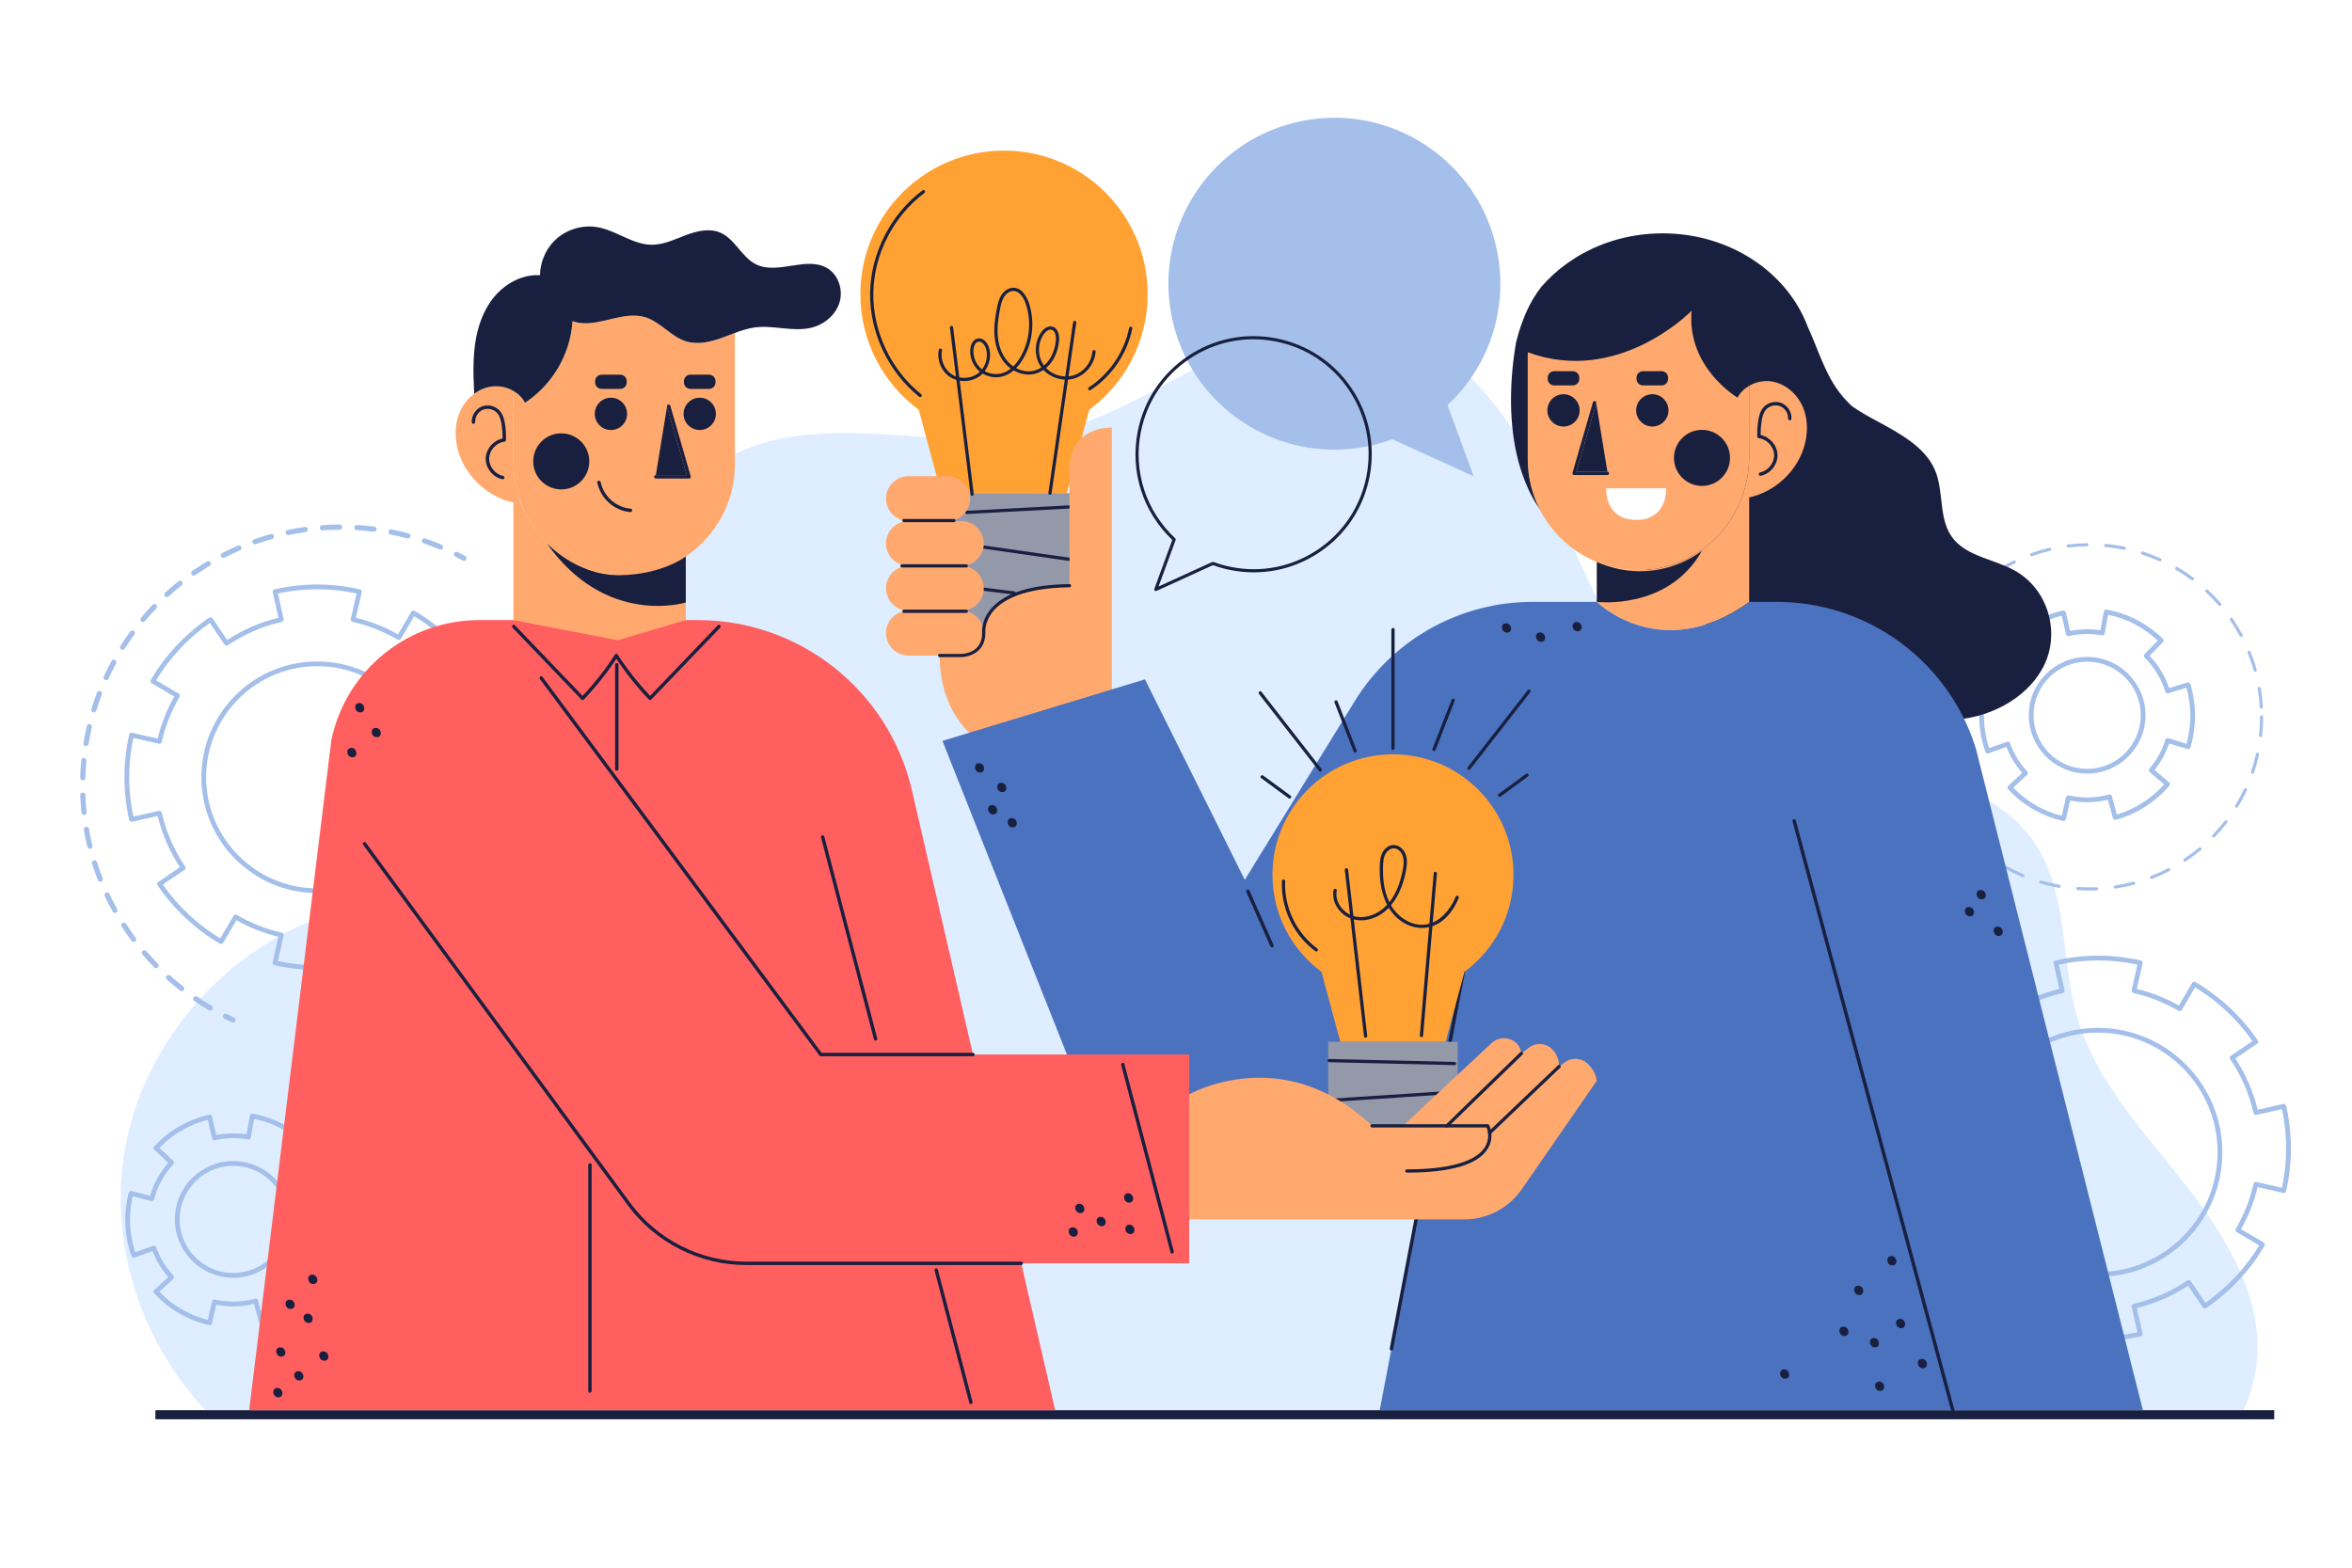<?xml version="1.0" encoding="UTF-8"?> <svg xmlns="http://www.w3.org/2000/svg" xmlns:xlink="http://www.w3.org/1999/xlink" version="1.1" x="0px" y="0px" viewBox="0 0 750 500" style="enable-background:new 0 0 750 500;" xml:space="preserve"> <g id="BACKGROUND"> <rect style="fill:#FFFFFF;" width="750" height="500"></rect> </g> <g id="OBJECTS"> <g> <path style="fill:#DEEDFF;" d="M719.52,435.52c-0.61,4.88-1.99,9.74-4.1,14.24H65.51c-25.25-26.85-34.45-66.85-20.47-101.43 c6.96-17.23,18.94-32.44,33.97-43.36c7.56-5.51,15.94-9.95,24.8-12.96c9.96-3.39,20.43-4.77,30.74-6.65 c10.78-1.97,21.79-4.58,30.95-10.9c6.46-4.47,11.66-10.48,15.55-17.27c7.97-13.9,11.17-29.99,14.63-45.46 c3.43-15.32,6.85-31.27,14.96-44.93c8.73-14.71,22.72-24.08,39.55-27.12c20.31-3.68,41.11,0.32,61.54,0.39 c10.48,0.03,20.91-0.97,30.93-4.21c9.44-3.06,18.33-7.56,27.06-12.23c16.86-9.01,34.22-19.86,53.76-21.33 c18.59-1.4,35.18,7.06,47.66,20.4c13.12,14.03,21.44,31.49,29.17,48.85c8.06,18.12,16.41,37.23,30.7,51.42 c7.23,7.19,15.84,12.61,25.56,15.77c11.28,3.66,23.25,4.52,34.98,5.68c18.76,1.84,39.89,5.02,53.4,19.58 c14.89,16.07,11.74,39.15,16.99,58.86c5.91,22.18,22.58,38.89,36.17,56.58C710.27,395.28,722.13,414.69,719.52,435.52z"></path> <rect x="49.55" y="449.76" style="fill:#19203F;" width="675.65" height="2.9"></rect> </g> <g> <g> <g> <g> <path style="fill:#A4BFEA;" d="M101.155,309.377c-4.577-0.007-9.159-0.522-13.622-1.529c-0.196-0.044-0.366-0.165-0.473-0.334 c-0.107-0.169-0.142-0.374-0.098-0.57l1.851-8.166c-4.68-1.125-9.188-2.906-13.42-5.301l-4.229,7.225 c-0.21,0.361-0.671,0.482-1.031,0.272c-7.79-4.522-14.669-10.96-19.894-18.616c-0.113-0.166-0.156-0.37-0.118-0.567 c0.038-0.197,0.152-0.371,0.319-0.484l6.94-4.7c-3.303-5.024-5.687-10.521-7.097-16.36l-8.167,1.852 c-0.405,0.089-0.812-0.163-0.904-0.57c-1.014-4.465-1.529-9.048-1.529-13.623c0-4.574,0.515-9.157,1.529-13.622 c0.092-0.407,0.499-0.663,0.904-0.569l8.166,1.851c1.124-4.679,2.905-9.186,5.301-13.419l-7.224-4.23 c-0.359-0.21-0.481-0.671-0.272-1.031c4.508-7.778,10.943-14.658,18.608-19.895c0.167-0.113,0.372-0.156,0.567-0.118 c0.197,0.038,0.372,0.152,0.484,0.318l4.709,6.942c5.023-3.303,10.52-5.688,16.36-7.098l-1.852-8.167 c-0.092-0.407,0.163-0.811,0.57-0.904c4.452-1.013,9.035-1.53,13.62-1.537c4.588,0.007,9.171,0.525,13.624,1.537 c0.407,0.093,0.662,0.497,0.57,0.904l-1.851,8.166c4.68,1.125,9.187,2.905,13.419,5.301l4.23-7.225 c0.211-0.359,0.671-0.48,1.031-0.272c7.766,4.5,14.644,10.934,19.894,18.607c0.114,0.166,0.156,0.37,0.119,0.567 c-0.038,0.198-0.152,0.372-0.318,0.485l-6.942,4.708c3.304,5.024,5.688,10.521,7.098,16.36l8.167-1.851 c0.405-0.094,0.811,0.162,0.904,0.569c1.007,4.431,1.522,9.014,1.529,13.62c-0.007,4.609-0.522,9.192-1.529,13.624 c-0.093,0.406-0.498,0.66-0.904,0.57l-8.167-1.851c-1.127,4.688-2.908,9.193-5.301,13.412l7.226,4.237 c0.359,0.21,0.48,0.671,0.271,1.031c-4.501,7.766-10.936,14.644-18.608,19.893c-0.165,0.113-0.37,0.156-0.567,0.119 c-0.197-0.038-0.372-0.152-0.484-0.318l-4.709-6.941c-5.023,3.304-10.521,5.688-16.36,7.098l1.852,8.167 c0.044,0.196,0.009,0.401-0.098,0.57c-0.107,0.169-0.277,0.289-0.473,0.333C110.312,308.855,105.729,309.37,101.155,309.377z M88.605,306.536c4.121,0.876,8.34,1.324,12.551,1.33c4.208-0.007,8.427-0.454,12.548-1.331l-1.849-8.157 c-0.044-0.196-0.009-0.401,0.098-0.57c0.107-0.17,0.277-0.29,0.472-0.334c6.174-1.397,11.964-3.909,17.209-7.465 c0.345-0.235,0.814-0.145,1.049,0.201l4.702,6.93c7-4.916,12.906-11.228,17.148-18.324l-7.22-4.234 c-0.36-0.211-0.48-0.674-0.269-1.034c2.633-4.491,4.544-9.327,5.679-14.371c0.044-0.195,0.164-0.366,0.333-0.473 c0.17-0.107,0.376-0.142,0.57-0.098l8.158,1.85c0.876-4.093,1.323-8.312,1.329-12.552c-0.007-4.237-0.454-8.456-1.329-12.548 l-8.158,1.849c-0.193,0.045-0.4,0.01-0.57-0.098c-0.17-0.107-0.29-0.277-0.334-0.472c-1.397-6.174-3.909-11.964-7.466-17.209 c-0.234-0.345-0.144-0.815,0.201-1.049l6.93-4.701c-4.916-7.001-11.228-12.907-18.324-17.148l-4.226,7.219 c-0.212,0.36-0.675,0.48-1.034,0.27c-4.506-2.637-9.344-4.548-14.38-5.68c-0.196-0.044-0.365-0.164-0.473-0.333 c-0.107-0.17-0.142-0.375-0.098-0.571l1.85-8.158c-4.112-0.881-8.331-1.33-12.552-1.337c-4.218,0.007-8.437,0.456-12.548,1.337 l1.85,8.158c0.044,0.195,0.009,0.401-0.098,0.57c-0.107,0.169-0.277,0.29-0.472,0.334c-6.174,1.397-11.964,3.909-17.209,7.466 c-0.345,0.234-0.815,0.145-1.049-0.201l-4.702-6.931c-6.994,4.905-12.9,11.216-17.148,18.325l7.218,4.226 c0.36,0.211,0.481,0.673,0.271,1.033c-2.637,4.508-4.548,9.346-5.679,14.38c-0.044,0.196-0.164,0.366-0.333,0.473 c-0.17,0.108-0.375,0.143-0.57,0.098l-8.158-1.849c-0.882,4.121-1.329,8.339-1.329,12.55c0,4.21,0.447,8.429,1.329,12.551 l8.158-1.85c0.192-0.044,0.399-0.009,0.57,0.098c0.17,0.107,0.29,0.277,0.334,0.472c1.397,6.174,3.909,11.964,7.466,17.209 c0.112,0.166,0.154,0.37,0.117,0.567c-0.038,0.197-0.153,0.37-0.319,0.483l-6.93,4.694 c4.896,6.986,11.207,12.894,18.325,17.155l4.225-7.218c0.211-0.361,0.675-0.482,1.034-0.271 c4.506,2.637,9.344,4.548,14.38,5.68c0.196,0.044,0.366,0.164,0.473,0.333c0.107,0.17,0.142,0.375,0.098,0.57L88.605,306.536z M101.154,284.841c-20.366,0-36.934-16.569-36.934-36.935c0-20.37,16.568-36.941,36.934-36.941s36.935,16.572,36.935,36.941 C138.089,268.271,121.52,284.841,101.154,284.841z M101.154,212.475c-19.533,0-35.423,15.894-35.423,35.431 c0,19.533,15.89,35.424,35.423,35.424s35.424-15.891,35.424-35.424C136.578,228.369,120.687,212.475,101.154,212.475z"></path> </g> </g> <g> <g> <path style="fill:#A4BFEA;" d="M669.039,427.757c-4.579-0.008-9.159-0.523-13.615-1.529c-0.195-0.044-0.365-0.165-0.472-0.334 c-0.107-0.169-0.142-0.374-0.098-0.57l1.851-8.167c-4.7-1.13-9.208-2.91-13.42-5.301l-4.237,7.225 c-0.21,0.359-0.67,0.48-1.031,0.272c-7.777-4.516-14.656-10.953-19.893-18.615c-0.114-0.166-0.156-0.37-0.119-0.567 c0.038-0.198,0.152-0.372,0.318-0.485l6.934-4.701c-3.299-5.026-5.681-10.522-7.09-16.359l-8.168,1.851 c-0.193,0.044-0.401,0.009-0.57-0.098c-0.169-0.107-0.289-0.277-0.333-0.473c-1.007-4.463-1.522-9.045-1.529-13.619 c0.007-4.576,0.522-9.159,1.529-13.623c0.044-0.195,0.164-0.366,0.333-0.473c0.17-0.107,0.376-0.142,0.57-0.098l8.167,1.851 c1.127-4.682,2.907-9.189,5.301-13.419l-7.224-4.23c-0.359-0.21-0.481-0.671-0.272-1.031 c4.521-7.788,10.959-14.668,18.616-19.894c0.165-0.114,0.37-0.156,0.567-0.118c0.198,0.038,0.372,0.152,0.485,0.318 l4.701,6.934c5.037-3.307,10.535-5.69,16.366-7.091l-1.851-8.167c-0.092-0.406,0.163-0.811,0.57-0.903 c4.445-1.013,9.026-1.53,13.613-1.537c4.588,0.007,9.171,0.525,13.623,1.537c0.406,0.093,0.662,0.497,0.57,0.904l-1.851,8.167 c4.684,1.127,9.192,2.907,13.42,5.301l4.229-7.224c0.211-0.359,0.672-0.482,1.031-0.272 c7.78,4.508,14.659,10.942,19.896,18.608c0.113,0.166,0.156,0.37,0.118,0.567c-0.038,0.198-0.152,0.372-0.319,0.485 l-6.941,4.701c3.304,5.03,5.689,10.529,7.098,16.366l8.168-1.852c0.404-0.092,0.812,0.163,0.904,0.57 c1.012,4.453,1.529,9.036,1.537,13.621c-0.007,4.588-0.525,9.171-1.537,13.623c-0.092,0.407-0.499,0.661-0.904,0.57 l-8.167-1.851c-1.129,4.692-2.909,9.198-5.301,13.413l7.225,4.236c0.359,0.21,0.48,0.671,0.271,1.03 c-4.5,7.765-10.934,14.644-18.608,19.894c-0.166,0.113-0.372,0.155-0.567,0.119c-0.198-0.038-0.372-0.152-0.485-0.319 l-4.702-6.941c-5.031,3.304-10.53,5.689-16.366,7.098l1.852,8.168c0.044,0.196,0.009,0.401-0.098,0.57 c-0.107,0.169-0.277,0.289-0.473,0.333C678.195,427.234,673.613,427.749,669.039,427.757z M656.496,424.916 c4.114,0.875,8.33,1.323,12.543,1.33c4.209-0.007,8.427-0.455,12.548-1.331l-1.849-8.157c-0.044-0.196-0.009-0.401,0.098-0.57 c0.107-0.17,0.277-0.29,0.472-0.334c6.171-1.396,11.963-3.908,17.217-7.466c0.345-0.233,0.815-0.145,1.049,0.202l4.694,6.93 c7.001-4.917,12.907-11.229,17.148-18.324l-7.219-4.233c-0.173-0.101-0.298-0.267-0.349-0.461 c-0.05-0.194-0.022-0.4,0.08-0.573c2.632-4.486,4.542-9.322,5.678-14.372c0.044-0.195,0.164-0.366,0.333-0.473 c0.17-0.106,0.376-0.141,0.57-0.098l8.159,1.85c0.88-4.112,1.33-8.33,1.337-12.551c-0.007-4.218-0.457-8.437-1.337-12.549 l-8.159,1.85c-0.196,0.044-0.4,0.009-0.57-0.098c-0.17-0.107-0.29-0.277-0.334-0.472c-1.397-6.172-3.908-11.964-7.466-17.217 c-0.112-0.166-0.154-0.37-0.117-0.566c0.038-0.197,0.153-0.371,0.319-0.483l6.93-4.694 c-4.905-6.994-11.216-12.899-18.325-17.148l-4.225,7.218c-0.212,0.36-0.676,0.481-1.034,0.271 c-4.502-2.634-9.339-4.545-14.38-5.679c-0.195-0.044-0.366-0.164-0.473-0.333c-0.107-0.17-0.142-0.375-0.098-0.57l1.85-8.159 c-4.112-0.88-8.33-1.33-12.551-1.337c-4.221,0.007-8.436,0.456-12.541,1.337l1.85,8.159c0.044,0.195,0.009,0.401-0.098,0.57 c-0.107,0.17-0.277,0.289-0.473,0.333c-6.165,1.387-11.958,3.896-17.216,7.458c-0.345,0.233-0.815,0.145-1.049-0.201 l-4.694-6.924c-6.986,4.896-12.895,11.208-17.154,18.325l7.217,4.226c0.36,0.211,0.481,0.674,0.271,1.034 c-2.635,4.503-4.546,9.341-5.679,14.379c-0.044,0.196-0.164,0.366-0.333,0.473c-0.17,0.107-0.375,0.143-0.57,0.098 l-8.157-1.849c-0.876,4.122-1.324,8.34-1.331,12.551c0.007,4.209,0.454,8.427,1.33,12.548l8.158-1.849 c0.195-0.044,0.4-0.009,0.57,0.098s0.29,0.277,0.334,0.472c1.396,6.173,3.905,11.963,7.458,17.21 c0.234,0.345,0.144,0.814-0.201,1.049l-6.923,4.694c4.906,6.992,11.217,12.9,18.325,17.156l4.233-7.219 c0.101-0.173,0.267-0.298,0.461-0.349c0.194-0.052,0.4-0.021,0.573,0.08c4.483,2.63,9.32,4.541,14.38,5.678 c0.195,0.044,0.366,0.164,0.473,0.333c0.107,0.17,0.142,0.375,0.098,0.57L656.496,424.916z M668.962,407.223 c-21.885,0-39.691-17.806-39.691-39.692s17.806-39.692,39.691-39.692c21.886,0,39.692,17.806,39.692,39.692 S690.848,407.223,668.962,407.223z M668.962,329.35c-21.052,0-38.18,17.128-38.18,38.181c0,21.053,17.128,38.181,38.18,38.181 c21.053,0,38.181-17.128,38.181-38.181C707.142,346.478,690.015,329.35,668.962,329.35z"></path> </g> </g> <g> <g> <path style="fill:#A4BFEA;" d="M658.022,261.847c-0.063,0-0.126-0.008-0.189-0.024l-2.432-0.627 c-0.675-0.229-1.289-0.455-1.902-0.68l-0.533-0.195c-0.648-0.214-1.266-0.513-1.864-0.801l-0.873-0.421 c-0.642-0.311-1.304-0.632-1.931-1.037c-2.747-1.531-5.437-3.675-7.951-6.349c-0.138-0.147-0.212-0.342-0.204-0.543 c0.007-0.201,0.093-0.391,0.24-0.528l4.448-4.138c-2.165-2.46-3.85-5.233-5.017-8.262l-5.726,2.039 c-0.392,0.139-0.825-0.065-0.965-0.458l-0.423-1.186c-0.091-0.283-0.159-0.546-0.228-0.808c-0.038-0.15-0.078-0.3-0.12-0.449 c-0.073-0.3-0.143-0.569-0.213-0.838c-0.142-0.54-0.287-1.099-0.392-1.672l-0.381-2.508c-0.103-0.582-0.125-1.173-0.148-1.744 c-0.011-0.269-0.021-0.539-0.041-0.808l-0.062-1.273c-0.018-0.324,0.001-0.637,0.018-0.939c0.007-0.123,0.015-0.246,0.019-0.37 c0.038-0.853,0.077-1.69,0.137-2.528l0.122-0.848c0.203-1.397,0.413-2.841,0.828-4.245c0.115-0.392,0.524-0.623,0.914-0.517 l5.882,1.527c1.124-3.888,3.112-7.513,5.794-10.564l-4.449-4.139c-0.147-0.137-0.234-0.328-0.24-0.529 c-0.007-0.201,0.067-0.396,0.205-0.543c2.531-2.682,5.22-4.826,7.993-6.373c0.584-0.379,1.247-0.7,1.887-1.01l0.878-0.423 c0.598-0.288,1.215-0.587,1.883-0.807l0.528-0.194c0.608-0.224,1.217-0.447,1.83-0.657l2.488-0.644 c0.198-0.049,0.407-0.019,0.582,0.086c0.174,0.106,0.298,0.279,0.343,0.477l1.353,5.93c3.185-0.632,6.476-0.702,9.668-0.209 l1.09-5.991c0.036-0.199,0.15-0.376,0.317-0.489c0.167-0.114,0.375-0.157,0.571-0.117c3.653,0.716,6.911,1.835,9.686,3.325 c3.11,1.654,5.888,3.675,8.255,6.004c0.143,0.141,0.224,0.332,0.226,0.533s-0.077,0.393-0.217,0.536l-4.275,4.342 c2.812,2.928,4.957,6.46,6.252,10.294l5.838-1.791c0.192-0.059,0.4-0.038,0.578,0.056c0.178,0.095,0.31,0.257,0.367,0.451 c0.947,3.178,1.456,6.576,1.512,10.1c-0.056,3.542-0.565,6.938-1.512,10.117c-0.058,0.193-0.19,0.356-0.367,0.451 c-0.179,0.095-0.386,0.115-0.578,0.056l-5.837-1.791c-1.034,3.075-2.596,5.918-4.654,8.471l4.638,3.951 c0.153,0.13,0.247,0.315,0.263,0.516c0.015,0.2-0.049,0.398-0.179,0.55c-4.491,5.248-10.548,9.108-17.058,10.867 c-0.396,0.107-0.814-0.128-0.925-0.529l-1.615-5.867c-3.87,0.962-8.034,1.062-12.044,0.267l-1.353,5.931 c-0.045,0.198-0.169,0.371-0.343,0.477C658.296,261.81,658.16,261.847,658.022,261.847z M641.973,251.226 c2.255,2.306,4.641,4.168,7.103,5.542c0.591,0.379,1.183,0.667,1.812,0.971l0.872,0.421c0.579,0.28,1.127,0.544,1.703,0.735 l0.558,0.204c0.602,0.221,1.206,0.443,1.814,0.651l1.624,0.417l1.346-5.899c0.093-0.406,0.497-0.661,0.903-0.569 c4.243,0.963,8.701,0.852,12.776-0.285c0.192-0.056,0.4-0.03,0.575,0.07c0.175,0.099,0.303,0.263,0.356,0.457l1.611,5.853 c5.707-1.695,11.013-5.078,15.081-9.616l-4.622-3.938c-0.317-0.27-0.356-0.747-0.086-1.065c2.33-2.736,4.036-5.843,5.074-9.234 c0.058-0.192,0.191-0.353,0.368-0.446c0.176-0.095,0.384-0.114,0.575-0.055l5.813,1.784c0.774-2.834,1.191-5.843,1.24-8.953 c-0.049-3.093-0.466-6.102-1.24-8.936l-5.813,1.784c-0.401,0.124-0.822-0.103-0.944-0.5c-1.262-4.111-3.555-7.887-6.63-10.918 c-0.297-0.293-0.3-0.771-0.008-1.068l4.26-4.328c-2.141-2.007-4.615-3.763-7.363-5.225c-2.453-1.318-5.314-2.332-8.514-3.02 l-1.086,5.963c-0.035,0.198-0.148,0.373-0.314,0.486c-0.165,0.114-0.367,0.162-0.565,0.122 c-3.464-0.632-7.086-0.556-10.546,0.228c-0.406,0.089-0.811-0.163-0.903-0.569l-1.346-5.898l-1.68,0.434 c-0.547,0.189-1.145,0.409-1.742,0.629l-0.553,0.203c-0.597,0.197-1.143,0.461-1.722,0.741l-0.876,0.423 c-0.627,0.304-1.22,0.591-1.768,0.945c-2.486,1.389-4.875,3.253-7.144,5.567l4.431,4.123c0.305,0.284,0.322,0.762,0.038,1.068 c-2.941,3.165-5.065,7.039-6.145,11.203c-0.05,0.194-0.176,0.36-0.348,0.462c-0.173,0.101-0.381,0.13-0.573,0.08l-5.878-1.526 c-0.267,1.09-0.432,2.226-0.592,3.329l-0.117,0.797c-0.053,0.766-0.091,1.59-0.128,2.422c-0.004,0.128-0.013,0.263-0.021,0.398 c-0.015,0.258-0.032,0.516-0.018,0.773l0.061,1.259c0.019,0.267,0.031,0.553,0.042,0.84c0.021,0.545,0.042,1.06,0.129,1.56 l0.38,2.502c0.091,0.496,0.224,1.003,0.364,1.54c0.073,0.278,0.145,0.557,0.213,0.837c0.037,0.129,0.079,0.29,0.12,0.451 c0.061,0.235,0.122,0.471,0.197,0.703l0.162,0.452l5.718-2.036c0.189-0.066,0.396-0.056,0.578,0.03 c0.181,0.086,0.32,0.241,0.387,0.43c1.186,3.346,3.026,6.377,5.469,9.008c0.284,0.305,0.266,0.783-0.038,1.068L641.973,251.226 z M665.547,246.731c-10.26,0-18.607-8.348-18.607-18.608c0-10.255,8.347-18.599,18.607-18.599 c10.26,0,18.607,8.343,18.607,18.599C684.154,238.383,675.807,246.731,665.547,246.731z M665.547,211.035 c-9.427,0-17.096,7.665-17.096,17.088c0,9.427,7.669,17.097,17.096,17.097c9.427,0,17.096-7.67,17.096-17.097 C682.643,218.701,674.974,211.035,665.547,211.035z"></path> </g> </g> <g> <g> <path style="fill:#A4BFEA;" d="M66.853,422.637c-0.063,0-0.126-0.008-0.189-0.024l-2.433-0.627 c-0.668-0.227-1.275-0.45-1.881-0.673l-0.554-0.203c-0.646-0.213-1.264-0.511-1.861-0.8l-0.878-0.423 c-0.64-0.31-1.303-0.631-1.928-1.034c-2.747-1.532-5.436-3.676-7.953-6.35c-0.138-0.147-0.211-0.342-0.204-0.543 c0.007-0.201,0.093-0.391,0.24-0.528l4.449-4.139c-2.166-2.46-3.85-5.233-5.017-8.261l-5.726,2.038 c-0.392,0.139-0.825-0.065-0.965-0.458l-0.423-1.186c-0.091-0.283-0.159-0.545-0.227-0.808c-0.039-0.15-0.078-0.3-0.12-0.449 c-0.073-0.302-0.144-0.573-0.215-0.843c-0.141-0.538-0.286-1.095-0.391-1.666l-0.381-2.508 c-0.102-0.582-0.125-1.172-0.147-1.742c-0.011-0.27-0.021-0.541-0.041-0.81l-0.062-1.273c-0.018-0.327,0.001-0.643,0.018-0.949 c0.007-0.121,0.015-0.241,0.019-0.362c0.038-0.851,0.076-1.689,0.137-2.527l0.123-0.853c0.203-1.395,0.412-2.838,0.827-4.24 c0.115-0.392,0.525-0.623,0.914-0.517l5.882,1.528c1.124-3.889,3.113-7.514,5.794-10.565l-4.448-4.138 c-0.148-0.137-0.235-0.328-0.241-0.529c-0.007-0.201,0.067-0.397,0.205-0.543c2.532-2.682,5.221-4.826,7.994-6.373 c0.587-0.381,1.254-0.704,1.898-1.016l0.858-0.413c0.6-0.29,1.22-0.59,1.892-0.812l0.517-0.19 c0.611-0.225,1.223-0.45,1.84-0.662l2.489-0.644c0.198-0.049,0.407-0.02,0.582,0.086c0.174,0.106,0.298,0.279,0.343,0.477 l1.353,5.931c3.187-0.632,6.479-0.701,9.667-0.21l1.09-5.989c0.036-0.199,0.15-0.375,0.317-0.489 c0.167-0.114,0.371-0.157,0.571-0.117c3.65,0.715,6.908,1.833,9.685,3.324c3.112,1.655,5.89,3.675,8.256,6.005 c0.143,0.141,0.224,0.332,0.226,0.533c0.001,0.201-0.077,0.393-0.217,0.536l-4.275,4.342c2.811,2.927,4.956,6.46,6.251,10.294 l5.838-1.791c0.192-0.059,0.4-0.039,0.578,0.056c0.178,0.095,0.31,0.257,0.367,0.45c0.948,3.178,1.457,6.576,1.513,10.101 c-0.056,3.543-0.565,6.939-1.513,10.117c-0.058,0.193-0.19,0.355-0.367,0.45c-0.177,0.095-0.386,0.115-0.578,0.056 l-5.837-1.791c-1.032,3.075-2.595,5.919-4.654,8.471l4.638,3.951c0.153,0.13,0.247,0.315,0.263,0.516 c0.015,0.2-0.049,0.398-0.179,0.55c-4.491,5.248-10.548,9.108-17.058,10.867c-0.398,0.111-0.814-0.127-0.925-0.528 l-1.615-5.867c-3.866,0.961-8.038,1.062-12.044,0.267l-1.353,5.93c-0.045,0.198-0.169,0.371-0.343,0.477 C67.126,422.599,66.99,422.637,66.853,422.637z M50.802,412.015c2.256,2.306,4.643,4.169,7.104,5.543 c0.589,0.378,1.183,0.665,1.81,0.969l0.876,0.423c0.579,0.28,1.125,0.544,1.7,0.733l0.579,0.212 c0.596,0.219,1.192,0.438,1.793,0.644l1.625,0.418l1.346-5.899c0.092-0.406,0.496-0.661,0.903-0.569 c4.238,0.962,8.707,0.851,12.774-0.286c0.195-0.057,0.401-0.029,0.575,0.07c0.175,0.099,0.303,0.263,0.356,0.457l1.611,5.854 c5.707-1.695,11.014-5.079,15.082-9.617l-4.622-3.938c-0.318-0.27-0.356-0.747-0.086-1.065c2.33-2.736,4.036-5.842,5.073-9.234 c0.058-0.192,0.191-0.353,0.368-0.446c0.176-0.096,0.384-0.114,0.575-0.055l5.813,1.784c0.774-2.833,1.191-5.841,1.241-8.953 c-0.049-3.094-0.467-6.103-1.241-8.936l-5.813,1.783c-0.4,0.123-0.822-0.102-0.944-0.5c-1.262-4.112-3.555-7.888-6.629-10.918 c-0.297-0.293-0.3-0.771-0.008-1.068l4.261-4.328c-2.141-2.007-4.615-3.763-7.364-5.225c-2.456-1.319-5.316-2.333-8.514-3.02 l-1.086,5.963c-0.035,0.198-0.148,0.373-0.314,0.486c-0.164,0.114-0.367,0.157-0.565,0.122 c-3.459-0.632-7.08-0.558-10.545,0.229c-0.408,0.089-0.811-0.163-0.903-0.569l-1.346-5.899l-1.681,0.434 c-0.55,0.191-1.152,0.412-1.753,0.633l-0.542,0.198c-0.599,0.198-1.149,0.464-1.731,0.746l-0.857,0.413 c-0.631,0.305-1.227,0.593-1.778,0.949c-2.486,1.389-4.876,3.254-7.145,5.568l4.431,4.123c0.305,0.284,0.323,0.762,0.039,1.068 c-2.941,3.164-5.066,7.039-6.145,11.204c-0.05,0.194-0.176,0.36-0.348,0.462c-0.173,0.101-0.381,0.129-0.572,0.08l-5.878-1.527 c-0.266,1.089-0.431,2.221-0.591,3.324l-0.118,0.803c-0.054,0.766-0.091,1.59-0.128,2.421c-0.004,0.125-0.013,0.257-0.02,0.388 c-0.015,0.261-0.032,0.522-0.018,0.783l0.061,1.259c0.02,0.268,0.031,0.555,0.042,0.842c0.021,0.544,0.041,1.059,0.128,1.558 l0.38,2.501c0.091,0.494,0.224,0.999,0.363,1.535c0.073,0.28,0.147,0.56,0.215,0.842c0.038,0.13,0.079,0.291,0.121,0.452 c0.061,0.235,0.122,0.47,0.196,0.703l0.161,0.451l5.718-2.035c0.189-0.066,0.396-0.057,0.578,0.03 c0.181,0.086,0.32,0.241,0.387,0.43c1.186,3.345,3.026,6.376,5.47,9.007c0.284,0.305,0.266,0.783-0.038,1.068L50.802,412.015z M74.377,407.52c-10.26,0-18.608-8.347-18.608-18.607c0-10.255,8.348-18.599,18.608-18.599s18.607,8.344,18.607,18.599 C92.984,399.173,84.637,407.52,74.377,407.52z M74.377,371.825c-9.427,0-17.097,7.666-17.097,17.089 c0,9.427,7.67,17.096,17.097,17.096s17.096-7.669,17.096-17.096C91.473,379.491,83.804,371.825,74.377,371.825z"></path> </g> </g> <g> <g> <g> <path style="fill:#A4BFEA;" d="M37.37,289.95c0.22,0.4,0.08,0.9-0.32,1.12c-0.13,0.07-0.26,0.11-0.4,0.11 c-0.3,0-0.58-0.17-0.72-0.43c-0.9-1.61-1.75-3.27-2.53-4.95c-0.1-0.19-0.11-0.42-0.03-0.63c0.07-0.2,0.22-0.37,0.42-0.46 c0.2-0.1,0.42-0.11,0.63-0.03c0.21,0.07,0.37,0.22,0.47,0.42C35.66,286.75,36.5,288.38,37.37,289.95z"></path> <path style="fill:#A4BFEA;" d="M26.8,259.89c-0.42,0-0.78-0.32-0.82-0.74c-0.19-1.84-0.32-3.7-0.39-5.54 c-0.01-0.22,0.07-0.43,0.22-0.59c0.15-0.16,0.35-0.26,0.57-0.27c0.47,0.01,0.84,0.36,0.86,0.8c0.06,1.81,0.19,3.64,0.38,5.43 c0.02,0.22-0.04,0.44-0.18,0.61c-0.14,0.17-0.34,0.28-0.56,0.3H26.8z"></path> <path style="fill:#A4BFEA;" d="M25.79,248.64c-0.15-0.16-0.23-0.37-0.23-0.59c0.06-1.84,0.17-3.71,0.35-5.54 c0.02-0.23,0.13-0.44,0.3-0.58c0.18-0.13,0.39-0.19,0.61-0.17c0.2,0.02,0.4,0.13,0.54,0.3s0.21,0.38,0.19,0.6 c-0.17,1.8-0.29,3.63-0.34,5.44c-0.01,0.45-0.37,0.8-0.82,0.8h-0.01C26.15,248.89,25.94,248.8,25.79,248.64z"></path> <path style="fill:#A4BFEA;" d="M32.74,280.1c0.08,0.2,0.07,0.43-0.02,0.63c-0.08,0.2-0.25,0.36-0.45,0.44 c-0.09,0.03-0.2,0.05-0.3,0.05c-0.34,0-0.65-0.21-0.77-0.52c-0.67-1.72-1.29-3.49-1.85-5.24c-0.06-0.21-0.04-0.44,0.06-0.63 c0.1-0.2,0.27-0.34,0.48-0.41c0.44-0.13,0.9,0.11,1.04,0.54C31.47,276.69,32.08,278.42,32.74,280.1z"></path> <path style="fill:#A4BFEA;" d="M33.49,216.87c-0.2-0.09-0.36-0.26-0.43-0.46c-0.08-0.21-0.07-0.43,0.02-0.63 c0.77-1.68,1.61-3.35,2.49-4.98c0.22-0.39,0.72-0.54,1.12-0.33c0.4,0.22,0.55,0.72,0.33,1.12c-0.86,1.59-1.68,3.23-2.44,4.88 c-0.13,0.29-0.43,0.48-0.75,0.48C33.71,216.95,33.59,216.92,33.49,216.87z"></path> <path style="fill:#A4BFEA;" d="M28.86,270.71c-0.07,0.01-0.13,0.02-0.19,0.02c-0.39,0-0.71-0.26-0.8-0.63 c-0.44-1.8-0.82-3.63-1.13-5.44c-0.08-0.45,0.22-0.88,0.67-0.95c0.22-0.04,0.44,0.01,0.62,0.13c0.18,0.13,0.3,0.32,0.33,0.54 c0.31,1.78,0.68,3.57,1.11,5.33C29.57,270.15,29.3,270.6,28.86,270.71z"></path> <path style="fill:#A4BFEA;" d="M26.61,237c0.3-1.83,0.66-3.67,1.08-5.46c0.05-0.21,0.18-0.4,0.37-0.51 c0.19-0.12,0.41-0.15,0.62-0.1c0.44,0.1,0.72,0.54,0.62,0.99c-0.41,1.75-0.77,3.55-1.06,5.34c-0.06,0.4-0.41,0.69-0.81,0.69 l-0.13-0.01C26.85,237.87,26.54,237.44,26.61,237z"></path> <path style="fill:#A4BFEA;" d="M29.19,226.8c-0.1-0.19-0.12-0.41-0.06-0.62c0.54-1.77,1.14-3.54,1.8-5.27 c0.16-0.43,0.64-0.64,1.06-0.48c0.21,0.08,0.37,0.23,0.46,0.43c0.09,0.21,0.1,0.43,0.02,0.64c-0.64,1.69-1.23,3.42-1.76,5.16 c-0.11,0.35-0.43,0.58-0.79,0.58c-0.08,0-0.16-0.01-0.24-0.03C29.47,227.14,29.29,227,29.19,226.8z"></path> <path style="fill:#A4BFEA;" d="M61.79,183.59c-0.27,0-0.52-0.13-0.68-0.35c-0.26-0.37-0.16-0.89,0.21-1.15 c1.51-1.05,3.08-2.06,4.67-3.01c0.18-0.12,0.41-0.15,0.62-0.1c0.21,0.06,0.39,0.19,0.51,0.38c0.23,0.39,0.1,0.9-0.29,1.13 c-1.54,0.93-3.08,1.92-4.57,2.96C62.12,183.54,61.96,183.59,61.79,183.59z"></path> <path style="fill:#A4BFEA;" d="M39.09,207.27c-0.16,0-0.31-0.04-0.44-0.12c-0.19-0.12-0.32-0.31-0.37-0.52 c-0.05-0.22-0.01-0.44,0.11-0.62c0.99-1.56,2.04-3.11,3.13-4.6c0.27-0.36,0.79-0.44,1.15-0.18c0.37,0.27,0.45,0.79,0.18,1.15 c-1.06,1.46-2.1,2.98-3.07,4.51C39.63,207.13,39.37,207.27,39.09,207.27z"></path> <path style="fill:#A4BFEA;" d="M50.35,307.38c0.32,0.33,0.31,0.85-0.01,1.17c-0.16,0.15-0.36,0.23-0.58,0.23 c-0.22,0-0.43-0.09-0.59-0.24c-1.29-1.33-2.55-2.71-3.75-4.11c-0.14-0.17-0.21-0.38-0.19-0.6c0.02-0.22,0.12-0.42,0.29-0.56 c0.16-0.15,0.37-0.22,0.59-0.2c0.22,0.02,0.42,0.12,0.57,0.29C47.85,304.74,49.09,306.09,50.35,307.38z"></path> <path style="fill:#A4BFEA;" d="M43.28,299.1c0.13,0.18,0.19,0.39,0.15,0.61c-0.03,0.22-0.14,0.41-0.32,0.54 c-0.14,0.11-0.31,0.17-0.49,0.17c-0.26,0-0.51-0.13-0.66-0.34c-1.1-1.47-2.17-3-3.17-4.56c-0.12-0.19-0.16-0.41-0.12-0.62 c0.05-0.22,0.18-0.4,0.36-0.52c0.18-0.12,0.4-0.16,0.62-0.12c0.22,0.05,0.4,0.18,0.52,0.36 C41.16,296.15,42.2,297.65,43.28,299.1z"></path> <path style="fill:#A4BFEA;" d="M45.58,198.39c-0.19,0-0.38-0.07-0.53-0.19c-0.35-0.3-0.39-0.82-0.1-1.16 c1.18-1.41,2.43-2.81,3.71-4.14c0.32-0.33,0.84-0.34,1.17-0.03c0.33,0.32,0.34,0.84,0.02,1.17c-1.25,1.3-2.47,2.67-3.64,4.06 C46.06,198.28,45.83,198.39,45.58,198.39z"></path> <path style="fill:#A4BFEA;" d="M53.2,190.45c-0.24,0-0.46-0.1-0.61-0.27c-0.15-0.16-0.23-0.37-0.22-0.59 c0.01-0.22,0.11-0.42,0.27-0.57c1.36-1.24,2.78-2.46,4.23-3.61c0.17-0.14,0.38-0.2,0.6-0.18c0.22,0.03,0.42,0.14,0.55,0.31 c0.14,0.17,0.2,0.39,0.18,0.61c-0.03,0.22-0.13,0.41-0.31,0.55c-1.41,1.13-2.8,2.32-4.14,3.54 C53.6,190.37,53.4,190.45,53.2,190.45z"></path> <path style="fill:#A4BFEA;" d="M58.46,314.65c0.36,0.28,0.42,0.8,0.14,1.16c-0.16,0.2-0.39,0.32-0.65,0.32 c-0.18,0-0.36-0.06-0.51-0.18c-1.45-1.13-2.88-2.33-4.26-3.57c-0.33-0.3-0.36-0.83-0.06-1.16c0.3-0.34,0.83-0.37,1.16-0.07 C55.63,312.36,57.04,313.54,58.46,314.65z"></path> <path style="fill:#A4BFEA;" d="M75.08,325.01c0.08,0.2,0.07,0.43-0.02,0.63c-0.14,0.29-0.43,0.48-0.75,0.48 c-0.12,0-0.24-0.03-0.35-0.08c-0.82-0.38-1.64-0.77-2.45-1.18c-0.2-0.1-0.34-0.27-0.41-0.47c-0.07-0.21-0.06-0.44,0.04-0.63 c0.1-0.2,0.27-0.35,0.48-0.42s0.43-0.05,0.63,0.05c0.79,0.4,1.59,0.78,2.4,1.15C74.85,324.64,75.01,324.8,75.08,325.01z"></path> <path style="fill:#A4BFEA;" d="M76.95,174.45c0.18,0.42-0.02,0.9-0.43,1.08c-1.66,0.72-3.32,1.5-4.93,2.32 c-0.11,0.06-0.24,0.09-0.37,0.09c-0.31,0-0.6-0.17-0.74-0.45c-0.1-0.19-0.12-0.42-0.05-0.63s0.21-0.38,0.41-0.48 c1.64-0.84,3.33-1.63,5.02-2.36C76.28,173.84,76.77,174.04,76.95,174.45z"></path> <path style="fill:#A4BFEA;" d="M67.84,321.29c0.06,0.21,0.02,0.43-0.09,0.62c-0.15,0.26-0.42,0.41-0.71,0.41 c-0.14,0-0.29-0.04-0.42-0.11c-1.58-0.94-3.16-1.94-4.69-2.98c-0.18-0.12-0.31-0.31-0.35-0.52c-0.04-0.22,0.01-0.44,0.13-0.62 c0.13-0.18,0.31-0.31,0.53-0.35c0.22-0.04,0.43,0.01,0.62,0.13c1.49,1.02,3.04,2,4.6,2.92 C67.65,320.9,67.78,321.08,67.84,321.29z"></path> <path style="fill:#A4BFEA;" d="M130.78,170.5c0.11,0.19,0.14,0.41,0.09,0.63c-0.1,0.36-0.43,0.61-0.8,0.61 c-0.07,0-0.14-0.01-0.22-0.03c-1.74-0.47-3.53-0.88-5.3-1.23c-0.45-0.09-0.74-0.53-0.65-0.97c0.04-0.22,0.17-0.41,0.35-0.53 c0.19-0.12,0.4-0.16,0.62-0.12c1.81,0.36,3.63,0.78,5.41,1.26C130.5,170.17,130.67,170.31,130.78,170.5z"></path> <path style="fill:#A4BFEA;" d="M120.09,168.89c-0.05,0.41-0.4,0.72-0.81,0.72l-0.1-0.01c-1.8-0.23-3.63-0.4-5.44-0.51 c-0.22-0.01-0.42-0.11-0.56-0.28c-0.15-0.16-0.22-0.37-0.21-0.59c0.03-0.45,0.42-0.79,0.86-0.78 c1.86,0.12,3.72,0.29,5.55,0.53C119.83,168.03,120.15,168.44,120.09,168.89z"></path> <path style="fill:#A4BFEA;" d="M97.81,168.22c0.18,0.13,0.3,0.34,0.33,0.56c0.03,0.22-0.03,0.43-0.16,0.61 c-0.13,0.18-0.33,0.29-0.55,0.32c-1.79,0.25-3.59,0.56-5.36,0.92l-0.17,0.02c-0.39,0-0.73-0.27-0.81-0.66 c-0.04-0.21,0-0.43,0.12-0.62c0.12-0.18,0.31-0.31,0.52-0.35c1.81-0.37,3.65-0.69,5.48-0.94 C97.42,168.04,97.63,168.09,97.81,168.22z"></path> <path style="fill:#A4BFEA;" d="M87.35,170.9c0.06,0.21,0.03,0.44-0.08,0.63c-0.11,0.19-0.28,0.33-0.5,0.39 c-1.74,0.48-3.48,1.03-5.19,1.63c-0.09,0.04-0.18,0.05-0.27,0.05c-0.35,0-0.66-0.22-0.78-0.55c-0.07-0.21-0.06-0.43,0.03-0.63 c0.1-0.2,0.26-0.35,0.47-0.42c1.75-0.62,3.53-1.18,5.3-1.67c0.21-0.06,0.44-0.03,0.63,0.07 C87.15,170.51,87.29,170.69,87.35,170.9z"></path> <path style="fill:#A4BFEA;" d="M109.12,168.11c0,0.22-0.09,0.43-0.24,0.58c-0.16,0.16-0.36,0.25-0.58,0.25 c-1.82,0.01-3.65,0.08-5.45,0.2l-0.06,0.01c-0.43,0-0.79-0.34-0.82-0.77c-0.01-0.22,0.06-0.43,0.2-0.6 c0.15-0.17,0.35-0.27,0.57-0.28c1.83-0.13,3.7-0.2,5.55-0.21C108.74,167.29,109.11,167.66,109.12,168.11z"></path> <path style="fill:#A4BFEA;" d="M141.24,174.79c-0.13,0.31-0.43,0.51-0.76,0.51c-0.11,0-0.21-0.03-0.31-0.07 c-1.67-0.7-3.39-1.35-5.1-1.93c-0.43-0.15-0.66-0.62-0.51-1.05c0.14-0.43,0.61-0.66,1.04-0.51c1.74,0.59,3.49,1.26,5.2,1.97 C141.22,173.89,141.42,174.37,141.24,174.79z"></path> <path style="fill:#A4BFEA;" d="M148.67,178.44c-0.15,0.27-0.42,0.44-0.73,0.44c-0.13,0-0.27-0.04-0.39-0.11 c-0.78-0.42-1.57-0.83-2.36-1.23c-0.2-0.1-0.35-0.27-0.42-0.48c-0.07-0.21-0.05-0.43,0.05-0.63c0.2-0.4,0.7-0.57,1.1-0.36 c0.82,0.4,1.62,0.82,2.42,1.26C148.74,177.54,148.89,178.04,148.67,178.44z"></path> </g> </g> </g> <g> <path style="fill:#A4BFEA;" d="M666.275,284.026c-1.253,0-2.52-0.042-3.763-0.126c-0.276-0.019-0.484-0.257-0.466-0.532 c0.019-0.276,0.289-0.488,0.532-0.466c1.967,0.132,3.975,0.158,5.941,0.078c0.284,0.014,0.509,0.204,0.521,0.479 c0.011,0.276-0.204,0.509-0.479,0.521C667.803,284.011,667.04,284.026,666.275,284.026z M674.508,283.414 c-0.243,0-0.456-0.178-0.493-0.426c-0.041-0.273,0.146-0.527,0.42-0.568c1.954-0.294,3.911-0.699,5.817-1.205 c0.271-0.073,0.541,0.088,0.611,0.355c0.07,0.267-0.088,0.54-0.355,0.611c-1.94,0.515-3.935,0.928-5.925,1.227 C674.558,283.412,674.533,283.414,674.508,283.414z M656.597,283.176c-0.029,0-0.059-0.003-0.089-0.008 c-1.975-0.351-3.956-0.816-5.89-1.385c-0.266-0.077-0.417-0.355-0.339-0.62c0.077-0.265,0.357-0.415,0.62-0.339 c1.899,0.558,3.845,1.015,5.784,1.359c0.271,0.048,0.453,0.308,0.404,0.58C657.045,283.006,656.834,283.176,656.597,283.176z M686.082,280.344c-0.2,0-0.39-0.121-0.467-0.319c-0.099-0.258,0.029-0.548,0.286-0.647c1.833-0.708,3.654-1.53,5.414-2.443 c0.242-0.129,0.547-0.034,0.674,0.213c0.128,0.245,0.032,0.547-0.213,0.674c-1.792,0.931-3.647,1.769-5.514,2.49 C686.203,280.333,686.142,280.344,686.082,280.344z M645.108,279.797c-0.064,0-0.13-0.013-0.193-0.039 c-1.852-0.774-3.685-1.662-5.446-2.638c-0.241-0.134-0.329-0.438-0.195-0.68c0.133-0.242,0.437-0.327,0.68-0.195 c1.73,0.958,3.529,1.829,5.349,2.591c0.255,0.106,0.374,0.399,0.268,0.654C645.489,279.682,645.304,279.797,645.108,279.797z M696.707,274.826c-0.161,0-0.319-0.078-0.416-0.223c-0.153-0.229-0.091-0.54,0.139-0.693c1.639-1.093,3.238-2.29,4.754-3.56 c0.212-0.18,0.527-0.15,0.704,0.062c0.178,0.212,0.15,0.527-0.062,0.704c-1.544,1.294-3.173,2.514-4.842,3.626 C696.899,274.799,696.803,274.826,696.707,274.826z M634.631,273.994c-0.101,0-0.201-0.029-0.288-0.092 c-1.64-1.158-3.236-2.421-4.744-3.755c-0.207-0.184-0.227-0.499-0.044-0.706c0.186-0.209,0.5-0.227,0.706-0.044 c1.481,1.311,3.049,2.551,4.658,3.688c0.226,0.159,0.279,0.471,0.12,0.696C634.941,273.921,634.787,273.994,634.631,273.994z M705.886,267.141c-0.125,0-0.249-0.046-0.347-0.14c-0.199-0.19-0.205-0.508-0.014-0.707c1.364-1.421,2.668-2.937,3.875-4.503 c0.168-0.219,0.483-0.259,0.701-0.092c0.219,0.169,0.26,0.482,0.092,0.701c-1.229,1.596-2.558,3.139-3.947,4.587 C706.148,267.089,706.017,267.141,705.886,267.141z M625.659,266.064c-0.136,0-0.271-0.055-0.37-0.163 c-1.353-1.487-2.639-3.064-3.822-4.689c-0.162-0.223-0.113-0.535,0.11-0.698c0.223-0.161,0.536-0.114,0.698,0.11 c1.162,1.595,2.425,3.144,3.754,4.604c0.186,0.205,0.171,0.521-0.033,0.707C625.9,266.021,625.779,266.064,625.659,266.064z M713.192,257.652c-0.089,0-0.179-0.023-0.26-0.073c-0.236-0.144-0.311-0.451-0.167-0.687c1.027-1.688,1.973-3.449,2.809-5.236 c0.117-0.251,0.416-0.358,0.665-0.241c0.25,0.117,0.358,0.415,0.241,0.665c-0.852,1.82-1.814,3.614-2.861,5.332 C713.525,257.567,713.36,257.652,713.192,257.652z M618.611,256.388c-0.173,0-0.342-0.09-0.434-0.251 c-1.001-1.747-1.915-3.565-2.716-5.405c-0.11-0.253,0.005-0.548,0.258-0.658c0.254-0.108,0.548,0.005,0.658,0.259 c0.787,1.806,1.685,3.591,2.667,5.306c0.138,0.24,0.055,0.546-0.185,0.683C618.781,256.366,618.696,256.388,618.611,256.388z M718.266,246.805c-0.054,0-0.107-0.008-0.161-0.027c-0.262-0.089-0.401-0.373-0.313-0.634c0.636-1.865,1.174-3.791,1.601-5.723 c0.06-0.269,0.324-0.439,0.596-0.38c0.271,0.06,0.44,0.327,0.381,0.596c-0.435,1.968-0.983,3.929-1.63,5.829 C718.668,246.674,718.474,246.805,718.266,246.805z M613.831,245.413c-0.214,0-0.411-0.138-0.478-0.352 c-0.595-1.918-1.09-3.893-1.473-5.868c-0.052-0.271,0.125-0.534,0.396-0.586c0.267-0.053,0.532,0.124,0.586,0.396 c0.375,1.94,0.861,3.878,1.445,5.762c0.082,0.264-0.065,0.544-0.329,0.625C613.93,245.406,613.88,245.413,613.831,245.413z M720.854,235.113c-0.019,0-0.036-0.001-0.055-0.003c-0.274-0.03-0.473-0.276-0.443-0.551c0.212-1.958,0.319-3.953,0.319-5.933 c0-0.276,0.224-0.5,0.5-0.5s0.5,0.224,0.5,0.5c0,2.015-0.109,4.047-0.325,6.04C721.322,234.923,721.105,235.113,720.854,235.113 z M611.559,233.659c-0.257,0-0.476-0.198-0.497-0.459c-0.124-1.512-0.187-3.051-0.187-4.572c0-0.493,0.007-0.985,0.02-1.475 c0.007-0.275,0.217-0.465,0.513-0.487c0.276,0.007,0.494,0.237,0.487,0.513c-0.013,0.481-0.02,0.964-0.02,1.449 c0,1.495,0.062,3.005,0.183,4.491c0.022,0.275-0.182,0.517-0.457,0.539C611.587,233.658,611.572,233.659,611.559,233.659z M721.089,226.052c-0.264,0-0.484-0.206-0.499-0.473c-0.108-1.969-0.326-3.956-0.648-5.905c-0.045-0.272,0.139-0.53,0.411-0.575 c0.278-0.047,0.53,0.139,0.575,0.412c0.328,1.985,0.551,4.008,0.66,6.013c0.016,0.276-0.196,0.512-0.472,0.526 C721.106,226.052,721.098,226.052,721.089,226.052z M611.876,221.689c-0.022,0-0.045-0.001-0.068-0.004 c-0.273-0.037-0.465-0.289-0.428-0.563c0.271-1.998,0.653-3.998,1.139-5.942c0.066-0.268,0.335-0.432,0.606-0.364 c0.268,0.066,0.431,0.338,0.364,0.606c-0.477,1.909-0.854,3.872-1.119,5.833C612.337,221.507,612.122,221.689,611.876,221.689z M719.132,214.241c-0.219,0-0.419-0.144-0.481-0.365c-0.534-1.901-1.18-3.793-1.919-5.622c-0.104-0.256,0.021-0.547,0.276-0.651 c0.254-0.104,0.547,0.02,0.651,0.276c0.753,1.863,1.41,3.79,1.954,5.726c0.074,0.266-0.08,0.542-0.347,0.617 C719.222,214.235,719.177,214.241,719.132,214.241z M614.772,210.071c-0.058,0-0.116-0.01-0.174-0.031 c-0.259-0.096-0.391-0.383-0.295-0.642c0.697-1.887,1.509-3.754,2.409-5.552c0.124-0.248,0.428-0.345,0.671-0.223 c0.247,0.124,0.347,0.424,0.224,0.671c-0.885,1.765-1.681,3.599-2.366,5.451C615.167,209.946,614.976,210.071,614.772,210.071z M714.647,203.143c-0.178,0-0.35-0.095-0.44-0.263c-0.934-1.735-1.976-3.44-3.097-5.068c-0.156-0.228-0.099-0.539,0.129-0.695 c0.224-0.156,0.536-0.1,0.695,0.128c1.141,1.658,2.202,3.394,3.153,5.162c0.131,0.243,0.04,0.546-0.203,0.677 C714.81,203.124,714.728,203.143,714.647,203.143z M620.136,199.363c-0.094,0-0.188-0.026-0.271-0.08 c-0.231-0.15-0.298-0.459-0.148-0.691c1.092-1.688,2.288-3.335,3.557-4.895c0.175-0.215,0.49-0.246,0.703-0.073 c0.214,0.174,0.247,0.489,0.072,0.704c-1.245,1.532-2.42,3.149-3.492,4.807C620.46,199.282,620.299,199.363,620.136,199.363z M707.859,193.283c-0.141,0-0.279-0.059-0.379-0.173c-1.29-1.496-2.677-2.937-4.119-4.281c-0.202-0.188-0.213-0.504-0.025-0.707 c0.189-0.202,0.506-0.213,0.707-0.025c1.47,1.369,2.881,2.836,4.195,4.359c0.18,0.209,0.157,0.525-0.053,0.705 C708.092,193.243,707.976,193.283,707.859,193.283z M627.69,190.072c-0.129,0-0.258-0.05-0.355-0.148 c-0.194-0.197-0.192-0.513,0.004-0.707c1.43-1.412,2.952-2.762,4.527-4.012c0.215-0.171,0.531-0.135,0.702,0.081 c0.172,0.216,0.136,0.531-0.081,0.703c-1.546,1.228-3.042,2.554-4.445,3.94C627.944,190.024,627.817,190.072,627.69,190.072z M699.101,185.117c-0.104,0-0.209-0.032-0.299-0.1c-1.584-1.183-3.248-2.29-4.947-3.292c-0.238-0.14-0.317-0.447-0.177-0.685 c0.14-0.239,0.447-0.316,0.685-0.177c1.729,1.02,3.425,2.147,5.037,3.352c0.222,0.165,0.267,0.479,0.102,0.7 C699.403,185.048,699.253,185.117,699.101,185.117z M637.07,182.632c-0.166,0-0.328-0.083-0.423-0.234 c-0.147-0.233-0.077-0.542,0.156-0.689c1.702-1.071,3.481-2.06,5.287-2.937c0.249-0.12,0.549-0.017,0.669,0.231 c0.12,0.249,0.017,0.548-0.231,0.668c-1.773,0.862-3.521,1.832-5.191,2.884C637.254,182.607,637.162,182.632,637.07,182.632z M688.783,179.039c-0.069,0-0.139-0.014-0.205-0.044c-1.802-0.811-3.668-1.53-5.545-2.138c-0.263-0.085-0.406-0.367-0.321-0.629 s0.363-0.406,0.63-0.322c1.911,0.619,3.812,1.351,5.646,2.177c0.252,0.113,0.364,0.409,0.251,0.661 C689.156,178.929,688.974,179.039,688.783,179.039z M647.837,177.4c-0.205,0-0.398-0.127-0.471-0.332 c-0.093-0.26,0.043-0.546,0.303-0.639c1.893-0.674,3.845-1.251,5.803-1.714c0.27-0.067,0.537,0.103,0.602,0.371 c0.063,0.269-0.103,0.538-0.371,0.602c-1.923,0.456-3.84,1.022-5.697,1.684C647.949,177.391,647.893,177.4,647.837,177.4z M677.387,175.353c-0.034,0-0.067-0.003-0.102-0.01c-1.928-0.397-3.904-0.691-5.875-0.875c-0.274-0.026-0.477-0.27-0.451-0.544 c0.026-0.275,0.259-0.473,0.545-0.452c2.007,0.188,4.02,0.488,5.982,0.892c0.271,0.056,0.444,0.32,0.389,0.59 C677.827,175.19,677.618,175.353,677.387,175.353z M659.487,174.643c-0.248,0-0.464-0.186-0.495-0.439 c-0.034-0.274,0.161-0.523,0.435-0.557c1.992-0.246,4.022-0.385,6.035-0.413c0.002,0,0.005,0,0.007,0 c0.273,0,0.496,0.219,0.5,0.493c0.004,0.276-0.217,0.503-0.493,0.507c-1.976,0.028-3.97,0.164-5.926,0.405 C659.528,174.642,659.508,174.643,659.487,174.643z"></path> </g> </g> </g> <g> <g> <path style="fill:#19203F;" d="M652.209,211.343c-4.529,10.293-16.232,17.206-28.329,18.144 c-12.097,0.949-24.241-3.555-33.406-10.838c-6.305-5.027-11.56-11.438-19.14-14.677c-12.025-5.136-28.007-1.385-37.887-9.497 c-6.686-5.496-8.164-14.742-14.266-20.772c-5.101-5.038-12.716-7.175-18.89-11.089c-5.816-3.696-10.178-9.127-12.609-15.211 c0.191,7.546,3.015,14.502,7.639,20.172c-3.456-3.435-6.138-7.502-8.08-11.82c-5.065-11.209-5.971-23.792-5.137-35.776 c0.262-3.664,0.727-7.306,1.359-10.937c0.608-2.312,1.299-4.612,2.157-6.859c0.393-1.069,0.834-2.126,1.311-3.162 c1.192-2.606,2.705-5.147,4.517-7.469c0.024-0.044,0.048-0.076,0.083-0.109c2.348-2.715,5.029-5.179,8.009-7.316 c8.378-6.073,19.033-9.704,30.641-9.704c21.536,0,39.818,12.507,46.289,29.844c0.024,0.022,0.036,0.055,0.036,0.076 c3.396,7.36,5.518,15.309,10.726,21.688c1.001,1.232,2.109,2.388,3.277,3.489c2.431,1.701,5.065,3.206,7.651,4.59 c7.449,4.013,15.577,8.331,18.794,15.669c3.134,7.197,0.93,16.16,6.102,22.298c4.576,5.441,13.05,6.357,19.462,9.944 C652.877,187.801,656.75,201.039,652.209,211.343z"></path> <path style="fill:#FFA96E;" d="M557.751,123.059v22.844c0,1.09-0.044,2.159-0.142,3.227c-0.273,3.031-0.916,5.964-1.897,8.756 c-4.547,13.063-16.356,22.876-30.803,23.869c-5.572,0.382-10.904-0.545-15.713-2.508c-12.888-5.267-22.037-17.97-22.037-32.701 V112.34c28.993,10.74,52.262-13.226,52.262-13.226c-1.636,18.144,14.644,27.707,14.644,27.707 C554.905,125.229,556.202,123.953,557.751,123.059z"></path> <path style="fill:#FFA96E;" d="M575.175,142.871c-2.508,7.807-9.388,14.044-17.402,15.778v33.388 c-28.241,20.161-48.577-0.076-48.577-0.076v-12.714c4.809,1.963,10.141,2.89,15.713,2.508 c14.448-0.992,26.256-10.806,30.803-23.869c0.981-2.791,1.625-5.725,1.897-8.756c0.098-1.069,0.142-2.137,0.142-3.227v-22.844 c2.235-1.319,4.983-1.821,7.546-1.341c1.843,0.349,3.544,1.145,5.038,2.268c2.017,1.516,3.631,3.609,4.612,5.954 C576.636,134.006,576.516,138.673,575.175,142.871z"></path> <g> <path style="fill:none;" d="M548.636,169.979"></path> </g> <g> <path style="fill:none;" d="M509.196,179.246"></path> </g> <g> <path style="fill:#19203F;" d="M512.565,151.511h-10.61c-0.171,0-0.333-0.08-0.436-0.218c-0.103-0.137-0.136-0.315-0.088-0.479 l6.518-22.507c0.084-0.289,0.389-0.457,0.675-0.372c0.29,0.084,0.456,0.387,0.373,0.676l-6.317,21.81h9.885 c0.301,0,0.545,0.244,0.545,0.545S512.866,151.511,512.565,151.511z"></path> </g> <g> <path style="fill:#19203F;" d="M561.368,151.751c-0.254,0-0.482-0.18-0.533-0.44c-0.059-0.295,0.134-0.582,0.429-0.64 c2.562-0.503,4.562-3.034,4.457-5.641c-0.102-2.608-2.296-4.973-4.89-5.271c-0.268-0.031-0.474-0.254-0.482-0.524 c-0.051-1.652,0.047-3.317,0.29-4.949c0.201-1.356,0.573-3.076,1.672-4.346c1.382-1.598,3.809-2.181,5.765-1.394 c1.958,0.79,3.299,2.894,3.186,5.002c-0.016,0.301-0.286,0.543-0.573,0.516c-0.301-0.016-0.531-0.273-0.515-0.573 c0.088-1.658-0.966-3.312-2.506-3.933c-1.541-0.62-3.446-0.161-4.533,1.096c-0.909,1.051-1.227,2.507-1.418,3.793 c-0.211,1.42-0.307,2.865-0.287,4.305c2.895,0.574,5.266,3.274,5.383,6.237c0.124,3.123-2.27,6.153-5.337,6.755 C561.439,151.748,561.403,151.751,561.368,151.751z"></path> </g> <path style="fill:#FFFFFF;" d="M512.186,155.74h19.096c0,0,0.644,10.079-9.548,10.079 C511.542,165.818,512.186,155.74,512.186,155.74z"></path> <g> <circle style="fill:#19203F;" cx="498.564" cy="130.884" r="5.153"></circle> <path style="fill:#19203F;" d="M501.519,122.927h-5.909c-1.147,0-2.085-0.938-2.085-2.085v-0.377 c0-1.147,0.938-2.085,2.085-2.085h5.909c1.147,0,2.085,0.938,2.085,2.085v0.377 C503.604,121.989,502.665,122.927,501.519,122.927z"></path> </g> <g> <circle style="fill:#19203F;" cx="526.887" cy="130.884" r="5.153"></circle> <path style="fill:#19203F;" d="M529.841,122.927h-5.909c-1.147,0-2.085-0.938-2.085-2.085v-0.377 c0-1.147,0.938-2.085,2.085-2.085h5.909c1.147,0,2.085,0.938,2.085,2.085v0.377 C531.926,121.989,530.988,122.927,529.841,122.927z"></path> </g> <circle style="fill:#19203F;" cx="542.725" cy="146.04" r="8.942"></circle> <path style="fill:#19203F;" d="M509.196,191.96c0,0,22.777,2.849,33.529-16.313c0,0-14.247,11.92-33.529,3.599V191.96z"></path> <polygon style="fill:#19203F;" points="508.997,128.611 512.565,150.42 502.68,150.42 "></polygon> </g> <g> <path style="fill:#FFA233;" d="M365.959,93.828c0,15.124-7.321,28.525-18.62,36.871l-7.177,26.649h-40.019l-7.167-26.649 c-11.299-8.346-18.62-21.748-18.62-36.871c0-25.295,20.507-45.802,45.802-45.802C345.452,48.026,365.959,68.533,365.959,93.828z"></path> <rect x="299.63" y="157.293" style="fill:#9499AA;" width="49.218" height="49.218"></rect> <g> <path style="fill:#19203F;" d="M293.441,126.651c-0.112,0-0.225-0.037-0.319-0.112c-9.865-7.853-15.868-20.563-15.666-33.17 c0.202-12.608,6.609-25.119,16.719-32.652c0.225-0.17,0.547-0.124,0.718,0.105c0.169,0.227,0.122,0.548-0.105,0.717 c-9.861,7.347-16.109,19.55-16.306,31.846c-0.197,12.296,5.657,24.692,15.279,32.352c0.221,0.176,0.258,0.499,0.082,0.72 C293.741,126.585,293.592,126.651,293.441,126.651z"></path> </g> <g> <path style="fill:#19203F;" d="M347.491,124.486c-0.166,0-0.33-0.082-0.429-0.232c-0.155-0.237-0.089-0.555,0.147-0.71 c6.593-4.32,11.276-11.226,12.848-18.948c0.057-0.278,0.331-0.455,0.605-0.4c0.277,0.056,0.457,0.327,0.401,0.604 c-1.627,7.988-6.471,15.133-13.29,19.602C347.686,124.459,347.588,124.486,347.491,124.486z"></path> </g> <g> <path style="fill:#19203F;" d="M309.989,158.125c-0.254,0-0.476-0.19-0.508-0.45l-6.576-53.157 c-0.035-0.281,0.165-0.537,0.446-0.572c0.276-0.043,0.537,0.164,0.572,0.446l6.576,53.157c0.035,0.281-0.165,0.537-0.446,0.572 C310.032,158.124,310.01,158.125,309.989,158.125z"></path> </g> <g> <path style="fill:#19203F;" d="M334.816,157.809c-0.025,0-0.049-0.002-0.074-0.006c-0.28-0.041-0.475-0.3-0.435-0.581 l7.877-54.437c0.041-0.281,0.301-0.481,0.581-0.434c0.28,0.041,0.475,0.3,0.435,0.581l-7.877,54.437 C335.285,157.626,335.066,157.809,334.816,157.809z"></path> </g> <g> <path style="fill:#19203F;" d="M307.44,121.54c-1.542,0-3.082-0.404-4.383-1.224c-2.847-1.794-4.39-5.483-3.671-8.77 c0.06-0.276,0.338-0.449,0.61-0.391c0.277,0.061,0.453,0.333,0.392,0.61c-0.63,2.88,0.723,6.111,3.216,7.683 c2.495,1.573,5.994,1.399,8.32-0.412c0.189-0.147,0.37-0.305,0.542-0.472c-0.052-0.041-0.103-0.082-0.153-0.124 c-2.089-1.743-3.219-4.614-2.88-7.314c0.165-1.308,0.849-2.822,2.27-3.149c1.662-0.38,3.109,1.15,3.639,2.779 c0.825,2.539,0.256,5.471-1.341,7.606c1.715,0.962,3.843,1.216,5.715,0.623c0.981-0.309,1.852-0.816,2.616-1.426 c-0.537-0.385-1.042-0.823-1.505-1.312c-2.019-2.134-3.318-5.223-3.661-8.697c-0.326-3.333,0.198-6.601,0.754-9.359 c0.283-1.405,0.628-2.882,1.445-4.136c0.955-1.463,2.46-2.334,3.924-2.275c2.856,0.116,4.264,3.3,4.736,4.664 c2.004,5.779,1.4,12.407-1.615,17.728c-0.579,1.023-1.369,2.191-2.388,3.234c1.733,0.919,3.688,1.258,5.458,0.881 c0.901-0.193,1.781-0.571,2.593-1.103c-0.044-0.06-0.087-0.121-0.13-0.182c-2.245-3.235-2.195-7.896,0.119-11.083 c0.976-1.346,2.199-1.993,3.348-1.782c1.882,0.347,2.51,2.656,2.297,4.656c-0.268,2.506-1.061,4.765-2.294,6.533 c-0.537,0.769-1.167,1.453-1.859,2.033c2.134,2.243,5.542,3.254,8.538,2.422c3.387-0.939,6.014-4.167,6.244-7.676 c0.019-0.282,0.247-0.496,0.546-0.478c0.282,0.019,0.496,0.263,0.478,0.545c-0.258,3.929-3.199,7.545-6.993,8.597 c-3.392,0.94-7.253-0.225-9.638-2.792c-0.944,0.634-1.976,1.085-3.035,1.312c-2.111,0.452-4.44,0.007-6.457-1.148 c-0.915,0.78-1.983,1.435-3.213,1.823c-2.204,0.694-4.714,0.368-6.699-0.809c-0.241,0.247-0.499,0.478-0.771,0.69 C311.111,120.969,309.273,121.54,307.44,121.54z M312.218,108.946c-0.094,0-0.189,0.011-0.285,0.033 c-0.908,0.208-1.367,1.357-1.483,2.278c-0.297,2.362,0.692,4.873,2.519,6.398c0.058,0.049,0.118,0.096,0.177,0.143 c1.434-1.875,1.95-4.475,1.22-6.723C314.061,110.137,313.219,108.946,312.218,108.946z M323.14,92.804 c-1.276,0-2.339,0.927-2.917,1.813c-0.718,1.101-1.035,2.471-1.299,3.778c-0.541,2.684-1.051,5.858-0.738,9.056 c0.319,3.249,1.521,6.123,3.384,8.093c0.472,0.499,0.992,0.94,1.547,1.318c1.029-1.01,1.824-2.178,2.4-3.194 c2.871-5.069,3.446-11.382,1.537-16.887c-0.314-0.909-1.521-3.882-3.809-3.975C323.211,92.804,323.175,92.804,323.14,92.804z M334.977,105.124c-0.988,0-1.834,1.053-2.086,1.398c-2.066,2.845-2.11,7.007-0.105,9.895c0.036,0.053,0.073,0.104,0.11,0.156 c0.624-0.522,1.192-1.139,1.676-1.834c1.134-1.626,1.865-3.72,2.116-6.055c0.137-1.289-0.138-3.294-1.464-3.538 C335.141,105.131,335.058,105.124,334.977,105.124z"></path> </g> <g> <path style="fill:#19203F;" d="M308.283,163.941c-0.271,0-0.498-0.212-0.512-0.485c-0.015-0.283,0.201-0.524,0.485-0.54 l32.976-1.759c0.279-0.007,0.525,0.202,0.539,0.485c0.015,0.283-0.201,0.524-0.485,0.54l-32.976,1.759 C308.301,163.941,308.292,163.941,308.283,163.941z"></path> </g> <g> <path style="fill:#19203F;" d="M341.085,178.917c-0.025,0-0.049-0.002-0.074-0.005l-27.201-3.897 c-0.28-0.041-0.475-0.3-0.435-0.58c0.041-0.281,0.302-0.475,0.581-0.435l27.201,3.897c0.28,0.041,0.475,0.3,0.435,0.58 C341.554,178.732,341.335,178.917,341.085,178.917z"></path> </g> <g> <path style="fill:#19203F;" d="M323.376,189.634c-0.021,0-0.042-0.001-0.064-0.004l-9.778-1.209 c-0.28-0.035-0.481-0.29-0.446-0.572c0.034-0.281,0.281-0.485,0.572-0.446l9.778,1.209c0.28,0.035,0.481,0.29,0.446,0.572 C323.851,189.443,323.63,189.634,323.376,189.634z"></path> </g> </g> <g> <path style="fill:#FFA96E;" d="M354.547,136.39v84.365l-44.705,13.586c0,0-10.213-7.69-10.213-25.264h6.911 c1.969,0,3.753-0.81,5.055-2.102c1.302-1.292,2.102-3.086,2.102-5.055c1.138-16.436,27.356-15.114,27.356-15.114v-36.923 C341.054,135.632,354.547,136.39,354.547,136.39z"></path> <path style="fill:#FFA96E;" d="M313.698,201.92c0,1.969-0.8,3.763-2.102,5.055c-1.302,1.292-3.086,2.102-5.055,2.102h-16.857 c-3.937,0-7.157-3.22-7.157-7.157c0-1.958,0.8-3.753,2.102-5.045c1.302-1.302,3.086-2.102,5.055-2.102h16.857 C310.478,194.773,313.698,197.993,313.698,201.92z"></path> <path style="fill:#FFA96E;" d="M313.698,187.627c0,1.958-0.8,3.753-2.102,5.045c-1.302,1.302-3.086,2.102-5.055,2.102h-16.857 c-3.937,0-7.157-3.22-7.157-7.147c0-1.969,0.8-3.753,2.102-5.055c1.302-1.292,3.086-2.092,5.055-2.092h16.857 C310.478,180.48,313.698,183.689,313.698,187.627z"></path> <path style="fill:#FFA96E;" d="M313.698,173.323c0,1.969-0.8,3.753-2.102,5.055c-1.302,1.302-3.086,2.102-5.055,2.102h-16.857 c-3.937,0-7.157-3.22-7.157-7.157c0-1.969,0.8-3.753,2.102-5.045s3.086-2.102,5.055-2.102h16.857 C310.478,166.177,313.698,169.396,313.698,173.323z"></path> <path style="fill:#FFA96E;" d="M309.35,159.03c0,1.969-0.8,3.753-2.102,5.045c-1.302,1.292-3.086,2.102-5.055,2.102h-12.509 c-3.937,0-7.157-3.22-7.157-7.147c0-1.969,0.8-3.753,2.102-5.055c1.302-1.302,3.086-2.102,5.055-2.102h12.509 C306.13,151.873,309.35,155.093,309.35,159.03z"></path> <g> <path style="fill:#19203F;" d="M304.18,166.54h-15.947c-0.283,0-0.513-0.229-0.513-0.513s0.229-0.513,0.513-0.513h15.947 c0.283,0,0.513,0.229,0.513,0.513S304.464,166.54,304.18,166.54z"></path> </g> <g> <path style="fill:#19203F;" d="M308.137,180.993h-20.523c-0.283,0-0.513-0.229-0.513-0.513s0.229-0.513,0.513-0.513h20.523 c0.283,0,0.513,0.229,0.513,0.513S308.42,180.993,308.137,180.993z"></path> </g> <g> <path style="fill:#19203F;" d="M308.137,195.473h-19.903c-0.283,0-0.513-0.229-0.513-0.513s0.229-0.513,0.513-0.513h19.903 c0.283,0,0.513,0.229,0.513,0.513S308.42,195.473,308.137,195.473z"></path> </g> <g> <path style="fill:#19203F;" d="M306.542,209.589h-6.912c-0.283,0-0.513-0.229-0.513-0.513s0.229-0.513,0.513-0.513h6.911 c0.269-0.001,6.645-0.106,6.645-6.644c-0.017-0.095-0.479-3.949,2.892-7.839c4.342-5.013,12.744-7.633,24.971-7.787 c0.002,0,0.004,0,0.006,0c0.28,0,0.509,0.225,0.513,0.506c0.004,0.283-0.223,0.516-0.507,0.519 c-14.848,0.187-21.36,4.145-24.208,7.433c-3.072,3.546-2.65,7.066-2.645,7.101C314.211,209.489,306.618,209.589,306.542,209.589 z"></path> </g> </g> <g> <path style="fill:#4B72BF;" d="M439.967,449.76l19.06-100.021c-30.825,44.564-98.876,36.801-118.863-13.564l-39.635-99.879 l7.425-2.257l47.541-14.448l9.606-2.922l31.828,63.951l35.067-56.994c6.183-10.042,14.786-18.079,24.806-23.541 c9.628-5.245,20.554-8.123,31.861-8.123h20.532c0,0,20.336,20.238,48.577,0.076v-0.076h8.767c13.641,0,26.54,4.154,37.291,11.427 c12.147,8.232,21.557,20.445,26.18,35.154l53.309,211.219H439.967z"></path> <g> <path style="fill:#19203F;" d="M466.866,308.75c-6.535-1.588-11.077-5.197-13.499-10.729c-4.47-10.207-1.193-25.436,3.29-38.284 h-1.239c-4.476,12.917-7.656,28.2-3.05,38.721c2.502,5.716,7.123,9.491,13.737,11.225l-22.946,120.41 c-0.056,0.296,0.137,0.581,0.433,0.638c0.035,0.006,0.069,0.01,0.103,0.01c0.256,0,0.484-0.182,0.535-0.443l23.042-120.915 C467.327,309.098,467.148,308.82,466.866,308.75z"></path> </g> <g> <path style="fill:#19203F;" d="M622.697,450.306c-0.241,0-0.461-0.16-0.526-0.404l-50.57-187.93 c-0.079-0.291,0.094-0.59,0.384-0.668c0.288-0.078,0.59,0.094,0.668,0.384l50.57,187.93c0.079,0.291-0.094,0.59-0.384,0.668 C622.792,450.299,622.744,450.306,622.697,450.306z"></path> </g> <g> <path style="fill:#19203F;" d="M405.615,302.186c-0.209,0-0.409-0.121-0.498-0.325l-7.68-17.379 c-0.122-0.276,0.002-0.597,0.278-0.719c0.273-0.124,0.597,0.003,0.719,0.278l7.68,17.379c0.122,0.276-0.002,0.597-0.278,0.719 C405.764,302.171,405.688,302.186,405.615,302.186z"></path> </g> <path style="fill:#19203F;" d="M605.886,420.629c-1.925,0-1.58,2.982,0.335,2.982 C608.147,423.611,607.802,420.629,605.886,420.629z"></path> <path style="fill:#19203F;" d="M612.836,433.416c-1.925,0-1.58,2.982,0.335,2.982 C615.097,436.398,614.752,433.416,612.836,433.416z"></path> <path style="fill:#19203F;" d="M599.215,440.644c-1.925,0-1.58,2.982,0.335,2.982 C601.475,443.626,601.13,440.644,599.215,440.644z"></path> <path style="fill:#19203F;" d="M568.914,436.752c-1.925,0-1.58,2.982,0.335,2.982 C571.174,439.734,570.829,436.752,568.914,436.752z"></path> <path style="fill:#19203F;" d="M597.547,426.745c-1.925,0-1.58,2.982,0.335,2.982 C599.807,429.727,599.462,426.745,597.547,426.745z"></path> <path style="fill:#19203F;" d="M592.543,410.065c-1.925,0-1.58,2.982,0.335,2.982 C594.803,413.047,594.458,410.065,592.543,410.065z"></path> <path style="fill:#19203F;" d="M603.107,400.613c-1.925,0-1.58,2.982,0.335,2.982 C605.367,403.595,605.022,400.613,603.107,400.613z"></path> <path style="fill:#19203F;" d="M587.817,423.131c-1.925,0-1.58,2.982,0.335,2.982 C590.077,426.113,589.732,423.131,587.817,423.131z"></path> <path style="fill:#19203F;" d="M312.188,243.409c-1.925,0-1.58,2.982,0.335,2.982 C314.448,246.391,314.103,243.409,312.188,243.409z"></path> <path style="fill:#19203F;" d="M316.358,256.752c-1.925,0-1.58,2.982,0.335,2.982 C318.618,259.734,318.273,256.752,316.358,256.752z"></path> <path style="fill:#19203F;" d="M319.276,249.663c-1.925,0-1.58,2.982,0.335,2.982 C321.537,252.645,321.192,249.663,319.276,249.663z"></path> <path style="fill:#19203F;" d="M322.612,260.922c-1.925,0-1.58,2.982,0.335,2.982 C324.873,263.904,324.528,260.922,322.612,260.922z"></path> <path style="fill:#19203F;" d="M480.234,198.791c-1.925,0-1.58,2.982,0.335,2.982 C482.494,201.773,482.149,198.791,480.234,198.791z"></path> <path style="fill:#19203F;" d="M502.751,198.374c-1.925,0-1.58,2.982,0.335,2.982 C505.012,201.356,504.667,198.374,502.751,198.374z"></path> <path style="fill:#19203F;" d="M491.076,201.71c-1.925,0-1.58,2.982,0.335,2.982C493.336,204.692,492.991,201.71,491.076,201.71z "></path> <path style="fill:#19203F;" d="M631.601,283.857c-1.925,0-1.58,2.982,0.335,2.982 C633.861,286.838,633.516,283.857,631.601,283.857z"></path> <path style="fill:#19203F;" d="M637.022,295.532c-1.925,0-1.58,2.982,0.335,2.982 C639.282,298.514,638.937,295.532,637.022,295.532z"></path> <path style="fill:#19203F;" d="M627.848,289.277c-1.925,0-1.58,2.982,0.335,2.982 C630.108,292.259,629.763,289.277,627.848,289.277z"></path> </g> </g> <g> <g> <path style="fill:#FF5F5F;" d="M379.194,402.924h-53.549l10.817,46.832H79.458l26.191-213.672 c4.667-22.32,24.359-38.316,47.159-38.316h69.676c32.646,0,60.974,22.527,68.324,54.345l19.453,84.21h68.934V402.924z"></path> <g> <path style="fill:#19203F;" d="M325.641,403.473h-87.708c-14.878,0-29.017-7.161-37.821-19.156l-84.315-114.889 c-0.178-0.243-0.126-0.584,0.117-0.762c0.241-0.177,0.582-0.128,0.762,0.117l84.315,114.889 c8.599,11.716,22.408,18.711,36.941,18.711h87.708c0.301,0,0.545,0.244,0.545,0.545 C326.186,403.23,325.942,403.473,325.641,403.473z"></path> </g> <g> <path style="fill:#19203F;" d="M310.255,336.873h-48.521c-0.173,0-0.335-0.082-0.438-0.22l-89.148-120.09 c-0.18-0.242-0.129-0.584,0.113-0.762c0.243-0.178,0.585-0.13,0.762,0.113l88.985,119.87h48.246 c0.301,0,0.545,0.244,0.545,0.545C310.8,336.629,310.556,336.873,310.255,336.873z"></path> </g> <g> <path style="fill:#19203F;" d="M309.603,447.822c-0.242,0-0.463-0.162-0.527-0.407l-11.065-42.207 c-0.077-0.292,0.098-0.59,0.389-0.666c0.294-0.079,0.59,0.097,0.666,0.389l11.065,42.207c0.077,0.292-0.098,0.59-0.389,0.666 C309.695,447.816,309.649,447.822,309.603,447.822z"></path> </g> <g> <path style="fill:#19203F;" d="M279.205,331.865c-0.242,0-0.463-0.162-0.527-0.407l-16.866-64.335 c-0.077-0.292,0.098-0.59,0.389-0.666c0.293-0.082,0.589,0.097,0.665,0.389l16.866,64.335c0.077,0.292-0.098,0.59-0.389,0.666 C279.297,331.859,279.251,331.865,279.205,331.865z"></path> </g> <path style="fill:#19203F;" d="M374.294,399.103c-4.095-15.54-8.19-31.079-12.284-46.619c-1.157-4.39-2.313-8.779-3.47-13.169 c-0.178-0.677-1.193-0.277-1.016,0.396c4.095,15.54,8.19,31.079,12.284,46.619c1.157,4.39,2.313,8.779,3.47,13.169 C373.457,400.177,374.472,399.776,374.294,399.103z"></path> <path style="fill:#19203F;" d="M196.111,208.787c-3.045,4.683-6.51,9.077-10.335,13.145 c-7.208-7.516-14.416-15.031-21.624-22.547c-0.486-0.506-1.171,0.343-0.691,0.844c7.327,7.64,14.655,15.28,21.982,22.92 c0.214,0.224,0.584,0.116,0.767-0.076c3.993-4.192,7.589-8.742,10.745-13.595C197.334,208.894,196.493,208.199,196.111,208.787z"></path> <path style="fill:#19203F;" d="M196.977,208.787c3.045,4.683,6.51,9.077,10.335,13.145c7.208-7.516,14.416-15.031,21.624-22.547 c0.486-0.506,1.171,0.343,0.691,0.844c-7.327,7.64-14.655,15.28-21.982,22.92c-0.214,0.224-0.584,0.116-0.767-0.076 c-3.993-4.192-7.589-8.742-10.745-13.595C195.754,208.894,196.595,208.199,196.977,208.787z"></path> <path style="fill:#19203F;" d="M196.143,212.074v33.267c0,0.7,1.084,0.574,1.084-0.122v-33.267 C197.227,211.252,196.143,211.378,196.143,212.074z"></path> <path style="fill:#19203F;" d="M187.58,371.59v72.142c0,0.7,1.084,0.574,1.084-0.122v-72.142 C188.664,370.769,187.58,370.894,187.58,371.59z"></path> <path style="fill:#19203F;" d="M114.535,224.227c-1.925,0-1.58,2.982,0.335,2.982 C116.795,227.209,116.451,224.227,114.535,224.227z"></path> <path style="fill:#19203F;" d="M112.033,238.544c-1.925,0-1.58,2.982,0.335,2.982 C114.294,241.526,113.949,238.544,112.033,238.544z"></path> <path style="fill:#19203F;" d="M119.817,232.15c-1.925,0-1.58,2.982,0.335,2.982C122.077,235.132,121.732,232.15,119.817,232.15z "></path> <path style="fill:#19203F;" d="M88.45,442.683c-1.925,0-1.58,2.982,0.335,2.982C90.711,445.665,90.366,442.683,88.45,442.683z"></path> <path style="fill:#19203F;" d="M89.377,429.71c-1.925,0-1.58,2.982,0.335,2.982C91.637,432.692,91.292,429.71,89.377,429.71z"></path> <path style="fill:#19203F;" d="M95.122,437.308c-1.925,0-1.58,2.982,0.335,2.982C97.382,440.29,97.037,437.308,95.122,437.308z"></path> <path style="fill:#19203F;" d="M103.091,431.007c-1.925,0-1.58,2.982,0.335,2.982 C105.351,433.989,105.006,431.007,103.091,431.007z"></path> <path style="fill:#19203F;" d="M98.087,418.961c-1.925,0-1.58,2.982,0.335,2.982C100.348,421.943,100.003,418.961,98.087,418.961 z"></path> <path style="fill:#19203F;" d="M99.57,406.544c-1.925,0-1.58,2.982,0.335,2.982C101.83,409.526,101.485,406.544,99.57,406.544z"></path> <path style="fill:#19203F;" d="M92.342,414.513c-1.925,0-1.58,2.982,0.335,2.982C94.602,417.495,94.257,414.513,92.342,414.513z"></path> <path style="fill:#19203F;" d="M360.141,390.606c-1.925,0-1.58,2.982,0.335,2.982 C362.402,393.588,362.057,390.606,360.141,390.606z"></path> <path style="fill:#19203F;" d="M359.724,380.598c-1.925,0-1.58,2.982,0.335,2.982C361.985,383.58,361.64,380.598,359.724,380.598 z"></path> <path style="fill:#19203F;" d="M350.968,388.104c-1.925,0-1.58,2.982,0.335,2.982 C353.228,391.086,352.883,388.104,350.968,388.104z"></path> <path style="fill:#19203F;" d="M342.072,391.44c-1.925,0-1.58,2.982,0.335,2.982C344.332,394.421,343.987,391.44,342.072,391.44z "></path> <path style="fill:#19203F;" d="M344.157,383.934c-1.925,0-1.58,2.982,0.335,2.982 C346.417,386.916,346.072,383.934,344.157,383.934z"></path> </g> <g> <path style="fill:#FFA96E;" d="M234.331,106.191v42.002c0,12.158-6.226,22.92-15.647,29.277 c-6.248,4.22-13.913,6.488-22.102,5.932c-14.001-0.97-25.504-10.206-30.356-22.658c-0.076-0.196-0.153-0.403-0.229-0.6 c-0.076-0.207-0.142-0.414-0.218-0.611c-0.981-2.791-1.625-5.735-1.897-8.767c-0.098-1.069-0.142-2.137-0.142-3.228v-22.833 c1.548,0.894,2.846,2.17,3.675,3.762c8.81-5.823,14.491-15.549,15.145-26.049c0.927,0.338,1.897,0.545,2.857,0.632 c3.446,0.305,6.859-0.687,10.228-1.472c3.358-0.796,6.935-1.396,10.239-0.36c4.787,1.505,8.091,6.183,12.888,7.655 c3.642,1.123,7.578,0.24,11.166-1.036C231.409,107.314,232.859,106.725,234.331,106.191z"></path> <path style="fill:#FFA96E;" d="M218.689,177.464v20.303l-21.726,6.44l-33.252-6.44V160.28l2.29-0.142 c0.076,0.196,0.153,0.404,0.229,0.6c4.852,12.452,16.356,21.688,30.356,22.658C204.776,183.952,212.441,181.684,218.689,177.464z "></path> <path style="fill:#FFA96E;" d="M166.002,160.138l-2.29,0.142c-8.003-1.734-14.884-7.971-17.392-15.778 c-1.341-4.187-1.461-8.865,0.229-12.932c0.97-2.344,2.584-4.438,4.612-5.954c0.022,0.142,0.033,0.284,0.065,0.436 c-0.011-0.153-0.022-0.316-0.022-0.469c1.483-1.101,3.184-1.886,4.994-2.224c2.562-0.48,5.31,0.022,7.545,1.341v22.833 c0,1.09,0.044,2.159,0.142,3.228c0.273,3.031,0.916,5.975,1.897,8.767C165.86,159.724,165.925,159.931,166.002,160.138z"></path> <path style="fill:#19203F;" d="M267.73,96.366c-1.156,3.958-4.7,7-8.69,8.069c-5.899,1.57-12.18-0.785-18.231-0.022 c-1.123,0.142-2.224,0.393-3.304,0.709c-1.069,0.294-2.126,0.665-3.173,1.069c-1.472,0.534-2.922,1.123-4.394,1.646 c-3.587,1.276-7.524,2.159-11.166,1.036c-4.798-1.472-8.102-6.15-12.888-7.655c-3.304-1.036-6.88-0.436-10.239,0.36 c-3.369,0.785-6.782,1.777-10.228,1.472c-0.96-0.087-1.93-0.294-2.857-0.632c-0.654,10.5-6.335,20.227-15.145,26.049 c-0.829-1.592-2.126-2.868-3.675-3.762c-2.235-1.319-4.983-1.821-7.545-1.341c-1.81,0.338-3.511,1.123-4.994,2.224 c-0.174-3.533-0.316-7.077-0.164-10.609c0-0.011,0-0.011,0-0.022c0.065-1.712,0.207-3.413,0.436-5.114 c0.752-5.463,2.584-10.893,6.095-15.145c1.319-1.592,2.89-2.988,4.623-4.111c2.911-1.886,6.302-2.977,9.759-2.835l0.251,0.011 c0.022-2.083,0.469-4.154,1.298-6.073c0.938-2.192,2.366-4.176,4.187-5.725c3.5-2.977,8.352-4.296,12.877-3.5 c3.609,0.632,6.913,2.519,10.304,3.925c2.235,0.927,4.514,1.646,6.935,1.668c0.305,0,0.6-0.011,0.905-0.033 c3.446-0.218,6.695-1.777,9.944-3.009c3.544-1.341,7.556-2.312,11.035-0.818c4.71,2.028,6.815,7.862,11.427,10.119 c6.935,3.413,16.05-2.737,22.68,1.221C267.348,87.654,268.897,92.397,267.73,96.366z"></path> <g> <path style="fill:#19203F;" d="M219.739,152.624H209.13c-0.301,0-0.545-0.244-0.545-0.545s0.244-0.545,0.545-0.545h9.884 l-6.316-21.81c-0.083-0.289,0.083-0.592,0.373-0.676c0.286-0.082,0.591,0.083,0.675,0.372l6.517,22.507 c0.048,0.165,0.015,0.342-0.088,0.479C220.072,152.543,219.91,152.624,219.739,152.624z"></path> </g> <g> <path style="fill:#19203F;" d="M160.327,152.864c-0.035,0-0.07-0.003-0.106-0.01c-3.067-0.602-5.46-3.632-5.337-6.755 c0.117-2.962,2.487-5.663,5.383-6.237c0.019-1.439-0.077-2.884-0.288-4.304c-0.192-1.286-0.509-2.742-1.418-3.793 c-1.087-1.256-2.993-1.717-4.532-1.096c-1.541,0.62-2.595,2.274-2.507,3.933c0.016,0.3-0.214,0.557-0.515,0.573 c-0.291,0.026-0.557-0.215-0.573-0.516c-0.113-2.109,1.228-4.214,3.187-5.003c1.955-0.79,4.382-0.204,5.764,1.394 c1.099,1.27,1.471,2.99,1.672,4.347c0.243,1.632,0.341,3.297,0.29,4.949c-0.009,0.27-0.214,0.494-0.482,0.524 c-2.594,0.299-4.787,2.663-4.89,5.271c-0.104,2.608,1.895,5.139,4.457,5.642c0.295,0.058,0.488,0.344,0.429,0.64 C160.809,152.684,160.581,152.864,160.327,152.864z"></path> </g> <path style="fill:#19203F;" d="M201.14,162.249c-4.682-0.431-8.628-3.857-9.598-8.481c-0.143-0.68-1.228-0.567-1.084,0.122 c1.066,5.082,5.317,8.958,10.511,9.436C201.665,163.39,201.84,162.314,201.14,162.249z"></path> <g> <circle style="fill:#19203F;" cx="223.13" cy="131.997" r="5.153"></circle> <path style="fill:#19203F;" d="M220.176,124.04h5.909c1.147,0,2.085-0.938,2.085-2.085v-0.377c0-1.147-0.938-2.085-2.085-2.085 h-5.909c-1.147,0-2.085,0.938-2.085,2.085v0.377C218.091,123.102,219.029,124.04,220.176,124.04z"></path> </g> <g> <circle style="fill:#19203F;" cx="194.808" cy="131.997" r="5.153"></circle> <path style="fill:#19203F;" d="M191.853,124.04h5.909c1.147,0,2.085-0.938,2.085-2.085v-0.377c0-1.147-0.938-2.085-2.085-2.085 h-5.909c-1.147,0-2.085,0.938-2.085,2.085v0.377C189.768,123.102,190.707,124.04,191.853,124.04z"></path> </g> <circle style="fill:#19203F;" cx="178.97" cy="147.153" r="8.942"></circle> <path style="fill:#19203F;" d="M174.261,173.117c0,0,9.408,10.413,23.13,10.329c13.722-0.084,21.293-5.976,21.293-5.976v14.69 C218.684,192.159,193.095,200.113,174.261,173.117z"></path> <polygon style="fill:#19203F;" points="212.698,129.723 209.13,151.533 219.014,151.533 "></polygon> </g> <g> <path style="fill:#FFA233;" d="M482.619,279.012c0,12.689-6.142,23.932-15.622,30.934l-6.022,22.358H427.4l-6.013-22.358 c-9.48-7.002-15.622-18.246-15.622-30.934c0-21.222,17.205-38.427,38.427-38.427C465.414,240.585,482.619,257.79,482.619,279.012 z"></path> <rect x="423.546" y="332.257" style="fill:#9499AA;" width="41.293" height="29.254"></rect> <path style="fill:#19203F;" d="M420.064,302.547c-6.65-4.934-10.625-13.171-10.261-21.457c0.029-0.663-1-0.834-1.03-0.163 c-0.295,6.708,2.052,13.426,6.432,18.516c1.252,1.455,2.656,2.768,4.198,3.911C419.941,303.753,420.603,302.947,420.064,302.547z "></path> <path style="fill:#19203F;" d="M431.21,289.001c-0.447-3.88-0.894-7.76-1.341-11.64c-0.077-0.666-1.114-0.552-1.037,0.116 c1.59,13.796,3.179,27.591,4.769,41.387c0.447,3.88,0.894,7.76,1.341,11.64c0.077,0.666,1.114,0.552,1.036-0.116 C434.389,316.592,432.8,302.796,431.21,289.001z"></path> <path style="fill:#19203F;" d="M457.181,278.461l-3.454,40.353c-0.325,3.794-0.65,7.588-0.974,11.382 c-0.057,0.665,0.972,0.833,1.03,0.163l3.454-40.353l0.974-11.382C458.268,277.959,457.239,277.791,457.181,278.461z"></path> <path style="fill:#19203F;" d="M463.774,338.681c-10.392-0.242-20.783-0.484-31.174-0.727c-2.944-0.069-5.888-0.137-8.833-0.206 c-0.668-0.016-0.546,1.021,0.117,1.036c10.391,0.242,20.783,0.484,31.174,0.727l8.833,0.206 C464.558,339.733,464.437,338.697,463.774,338.681z"></path> <path style="fill:#19203F;" d="M464.061,347.825c-10.495,0.688-20.99,1.375-31.485,2.063c-2.98,0.195-5.96,0.391-8.94,0.586 c-0.669,0.044-0.553,1.08,0.117,1.036c10.495-0.688,20.99-1.375,31.484-2.063c2.98-0.195,5.96-0.391,8.94-0.586 C464.847,348.818,464.731,347.781,464.061,347.825z"></path> <path style="fill:#19203F;" d="M464.206,285.984c-2.07,5.063-6.636,9.995-12.617,8.787c-2.782-0.562-5.283-2.299-7.014-4.518 c-0.377-0.483-0.707-0.996-1.015-1.521c2.797-3.332,4.327-7.873,4.939-12.101c0.241-1.666,0.235-3.464-0.648-4.953 c-0.737-1.242-2.066-2.216-3.556-2.175c-1.569,0.044-2.871,1.214-3.527,2.571c-0.795,1.644-0.791,3.587-0.804,5.373 c-0.027,3.781,0.635,7.772,2.359,11.115c-0.867,0.935-1.851,1.761-2.974,2.418c-2.772,1.623-6.334,2.166-9.234,0.553 c-2.609-1.451-4.443-4.439-3.846-7.46c0.13-0.659-0.9-0.821-1.03-0.163c-0.59,2.985,0.897,5.978,3.25,7.791 c2.575,1.984,5.926,2.278,8.962,1.275c2.146-0.709,3.936-1.921,5.411-3.457c1.36,2.252,3.256,4.145,5.837,5.371 c3.208,1.523,6.844,1.452,9.924-0.343c3.063-1.785,5.211-4.905,6.531-8.132C465.41,285.794,464.461,285.362,464.206,285.984z M441.24,281.529c-0.205-1.587-0.269-3.193-0.23-4.792c0.04-1.596,0.076-3.433,1.031-4.79c0.842-1.197,2.286-1.816,3.632-1.041 c1.39,0.8,1.908,2.416,1.924,3.933c0.018,1.646-0.404,3.331-0.816,4.916c-0.389,1.498-0.888,2.969-1.536,4.375 c-0.595,1.291-1.335,2.512-2.216,3.613C442.079,285.801,441.517,283.664,441.24,281.529z"></path> </g> <g> <path style="fill:#FFA96E;" d="M509.196,344.684l-23.941,34.629c-4.16,6.006-11.001,9.604-18.31,9.604h-87.756v-39.884 c0,0,29.864-17.059,58.32,10.052h9.854l28.247-26.391c3.118-2.92,8.404-1.554,9.395,2.596c0.052,0.229,0.104,0.459,0.136,0.699 l2.273-1.783c2.148-1.679,5.224-1.647,7.257,0.167c1.324,1.178,2.419,2.993,2.503,5.777l1.752-1.303 c2.169-1.616,5.214-1.533,7.205,0.302C507.517,340.42,508.799,342.213,509.196,344.684z"></path> <g> <path style="fill:#19203F;" d="M448.615,373.999c-0.288,0-0.521-0.233-0.521-0.521s0.233-0.521,0.521-0.521 c16.904,0,22.854-3.844,24.87-7.069c1.707-2.731,0.922-5.408,0.585-6.282h-36.56c-0.288,0-0.521-0.233-0.521-0.521 s0.233-0.521,0.521-0.521h36.905c0.199,0,0.38,0.113,0.467,0.29c0.076,0.155,1.834,3.813-0.502,7.57 C471.255,371.451,462.586,373.999,448.615,373.999z"></path> </g> <g> <path style="fill:#19203F;" d="M461.37,359.606c-0.135,0-0.272-0.053-0.374-0.158c-0.201-0.207-0.197-0.537,0.01-0.737 l23.77-23.097c0.207-0.2,0.537-0.195,0.737,0.01c0.201,0.207,0.197,0.537-0.01,0.737l-23.77,23.097 C461.632,359.557,461.502,359.606,461.37,359.606z"></path> </g> <g> <path style="fill:#19203F;" d="M475.005,361.824c-0.137,0-0.275-0.054-0.377-0.162c-0.2-0.208-0.191-0.538,0.017-0.736 l22.168-21.154c0.208-0.2,0.539-0.191,0.736,0.017c0.2,0.208,0.191,0.538-0.017,0.736l-22.168,21.154 C475.264,361.776,475.134,361.824,475.005,361.824z"></path> </g> </g> <path style="fill:#19203F;" d="M432.628,239.357c-2.038-5.227-4.076-10.454-6.113-15.68c-0.244-0.625-1.216-0.248-0.972,0.379 c2.038,5.227,4.076,10.454,6.113,15.68C431.9,240.361,432.872,239.984,432.628,239.357z"></path> <path style="fill:#19203F;" d="M421.396,245.216c-6.389-8.196-12.779-16.392-19.168-24.588c-0.412-0.529-1.145,0.214-0.737,0.737 c6.389,8.196,12.779,16.392,19.168,24.588C421.071,246.482,421.804,245.739,421.396,245.216z"></path> <path style="fill:#19203F;" d="M411.556,253.787c-2.916-2.146-5.832-4.291-8.749-6.437c-0.54-0.397-1.202,0.409-0.661,0.807 c2.916,2.146,5.832,4.291,8.749,6.437C411.435,254.992,412.097,254.186,411.556,253.787z"></path> <path style="fill:#19203F;" d="M443.674,200.842v37.876c0,0.669,1.036,0.549,1.036-0.116v-37.876 C444.71,200.056,443.674,200.176,443.674,200.842z"></path> <path style="fill:#19203F;" d="M456.787,238.817c2.038-5.227,4.076-10.454,6.113-15.68c0.244-0.625,1.216-0.248,0.972,0.379 c-2.038,5.227-4.076,10.454-6.113,15.68C457.515,239.82,456.542,239.444,456.787,238.817z"></path> <path style="fill:#19203F;" d="M468.019,244.676c6.389-8.196,12.779-16.392,19.168-24.588c0.412-0.529,1.145,0.214,0.737,0.737 c-6.389,8.196-12.779,16.392-19.168,24.588C468.344,245.942,467.611,245.199,468.019,244.676z"></path> <path style="fill:#19203F;" d="M477.859,253.247c2.916-2.146,5.832-4.291,8.749-6.437c0.54-0.397,1.202,0.409,0.661,0.807 c-2.916,2.146-5.832,4.291-8.749,6.437C477.98,254.451,477.317,253.645,477.859,253.247z"></path> </g> <g> <path style="fill:#A4BFEA;" d="M461.59,129.2l8.34,22.72L444,140.08c-2.65,0.98-5.42,1.77-8.29,2.33 c-28.68,5.64-56.5-13.04-62.14-41.73c-5.63-28.67,13.05-56.49,41.74-62.12c28.67-5.64,56.49,13.05,62.12,41.72 C481.09,98.9,474.51,117.15,461.59,129.2z"></path> <g> <path style="fill:#19203F;" d="M368.553,188.516c-0.124,0-0.246-0.046-0.34-0.133c-0.148-0.137-0.199-0.35-0.129-0.539 l5.742-15.644c-9.414-8.932-13.536-21.835-11.03-34.584c1.938-9.868,7.604-18.392,15.955-24.001 c8.352-5.609,18.385-7.628,28.251-5.688c9.873,1.938,18.399,7.604,24.01,15.955c5.609,8.35,7.631,18.383,5.692,28.251 c-1.94,9.875-7.609,18.401-15.961,24.009c-8.351,5.608-18.383,7.629-28.259,5.687c-1.92-0.375-3.839-0.908-5.704-1.587 l-18.02,8.229C368.694,188.502,368.623,188.516,368.553,188.516z M399.664,108.209c-7.202,0-14.241,2.13-20.356,6.237 c-8.129,5.46-13.645,13.757-15.531,23.363c-2.46,12.518,1.642,25.186,10.973,33.888c0.147,0.137,0.198,0.349,0.128,0.538 l-5.443,14.829l17.117-7.816c0.121-0.055,0.257-0.06,0.382-0.014c1.876,0.694,3.808,1.237,5.743,1.614 c9.611,1.893,19.379-0.076,27.509-5.536c8.13-5.459,13.648-13.76,15.538-23.372c1.886-9.606-0.082-19.373-5.542-27.501 c-5.461-8.129-13.762-13.645-23.373-15.531C404.429,108.44,402.037,108.209,399.664,108.209z"></path> </g> </g> </g> </svg> 